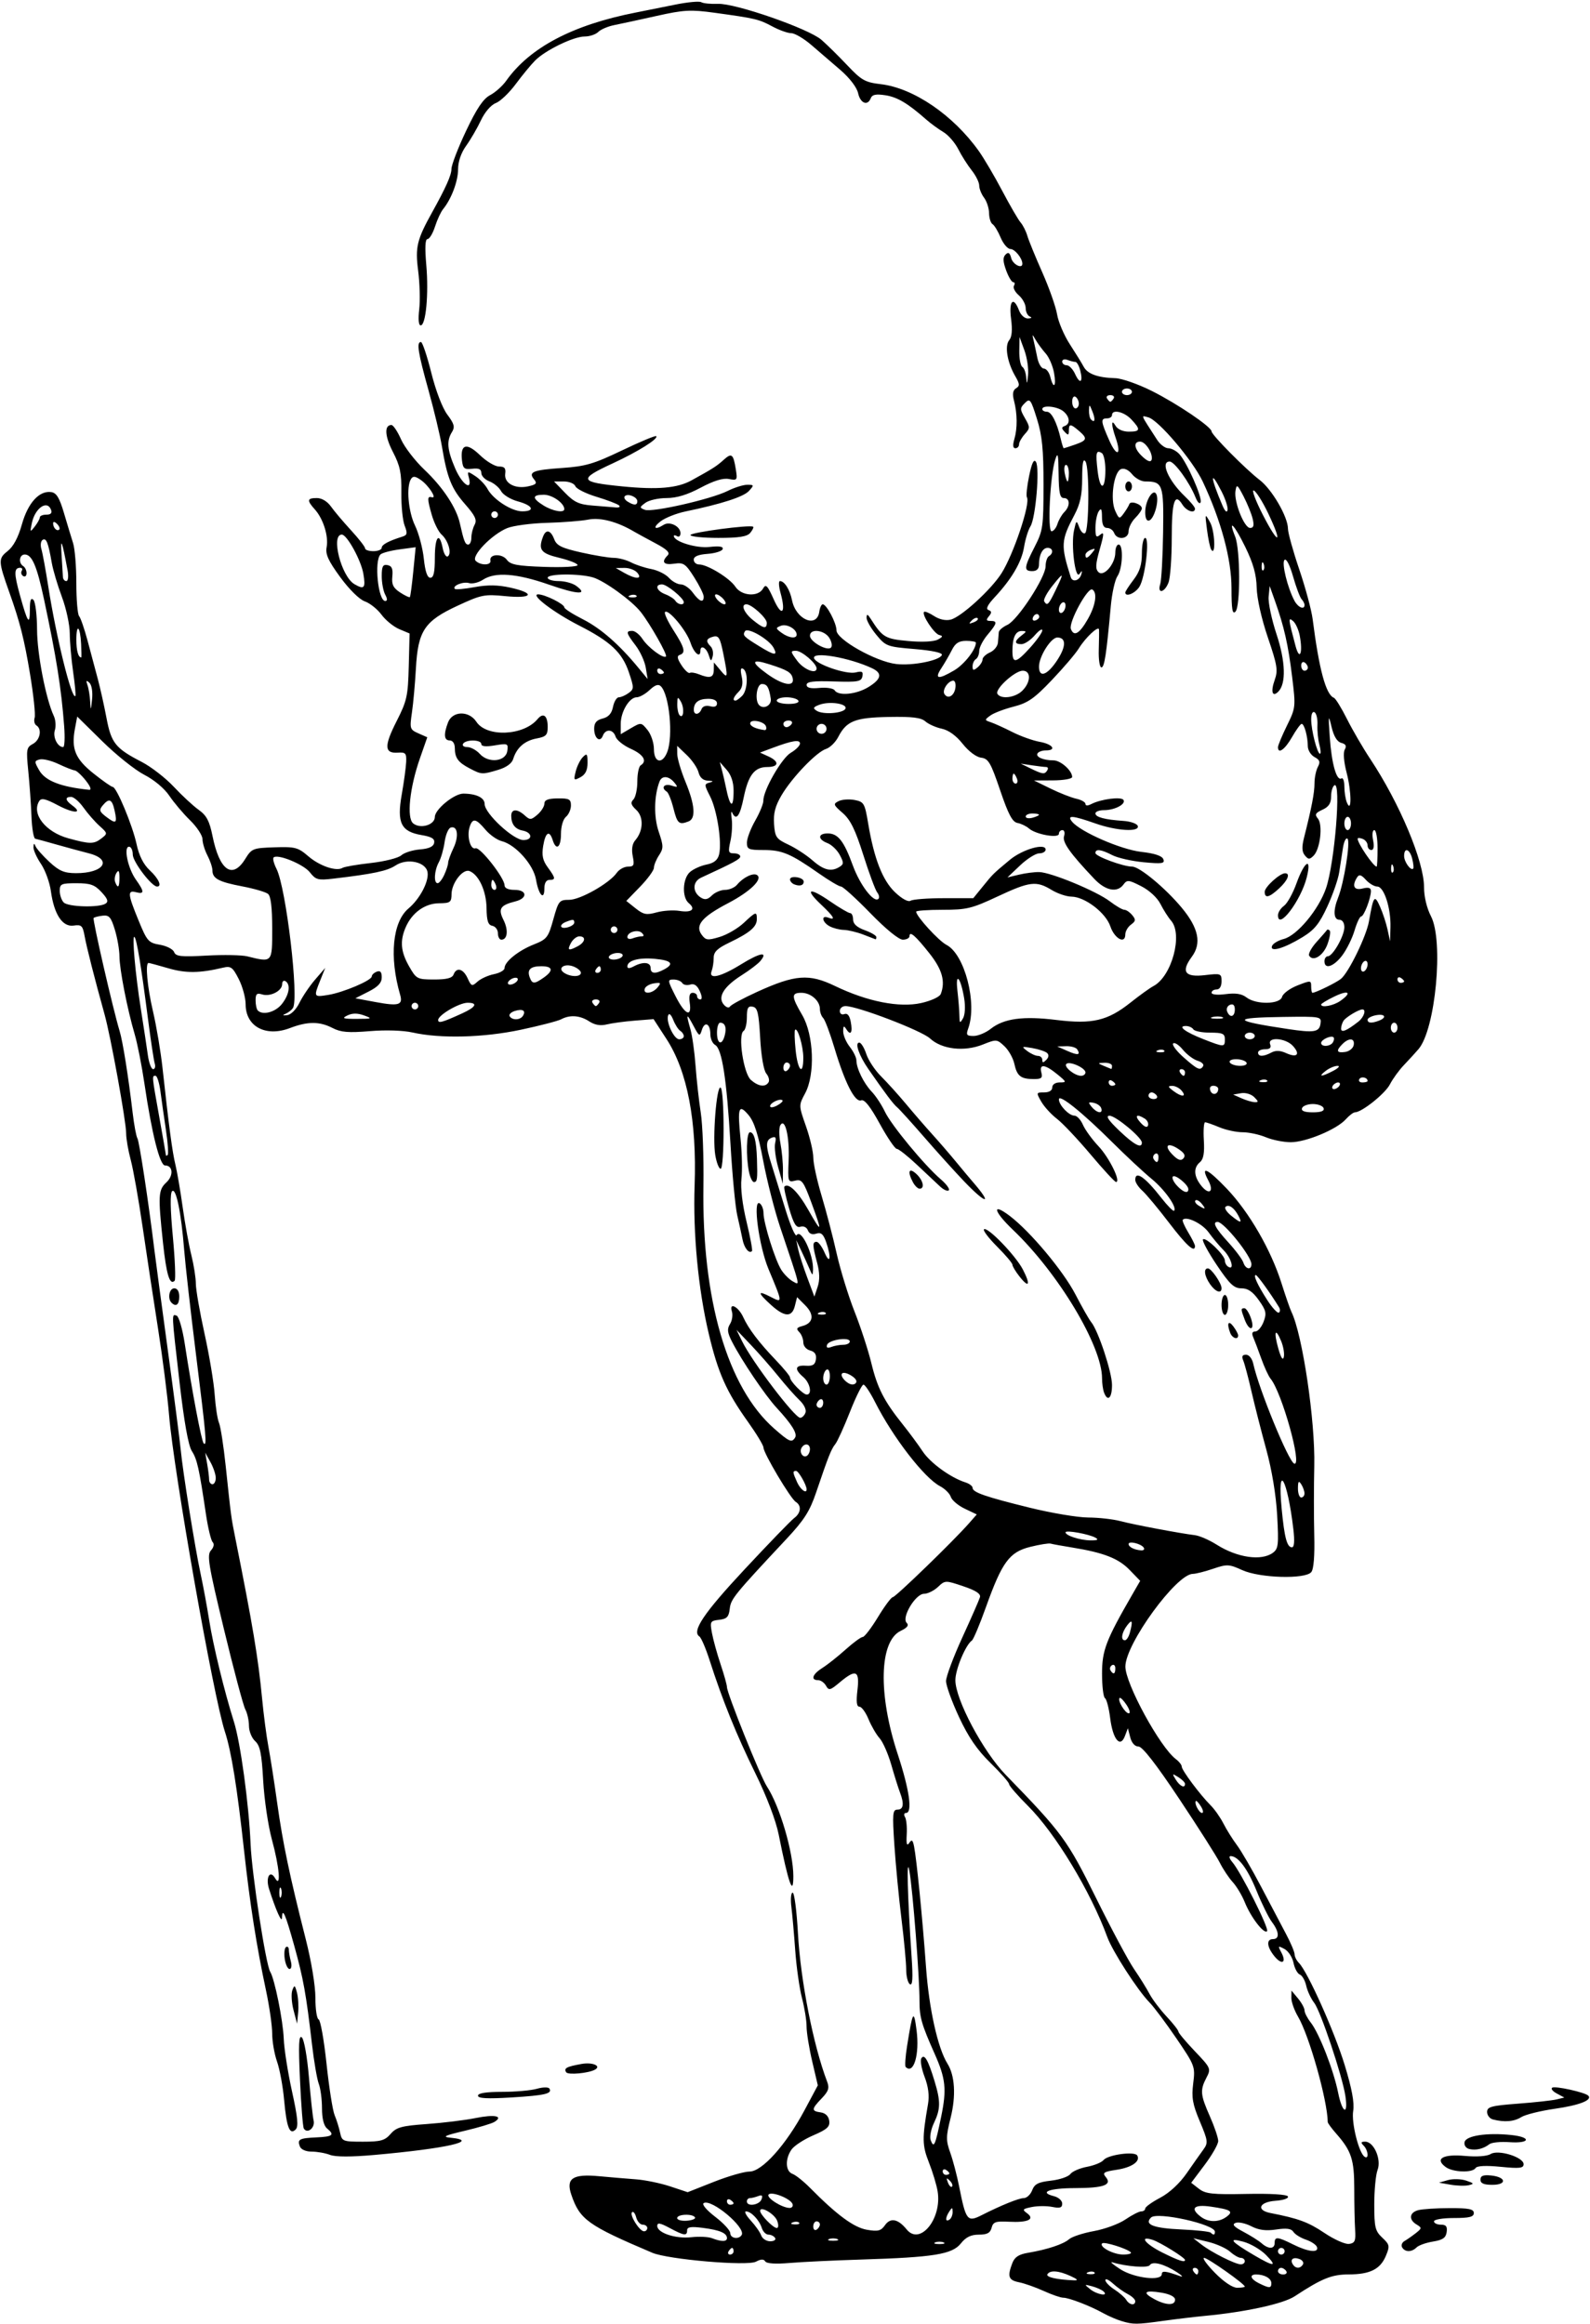 <?xml version="1.0" encoding="UTF-8" standalone="no"?>
<!-- Created with Inkscape (http://www.inkscape.org/) -->

<svg
   xmlns:dc="http://purl.org/dc/elements/1.1/"
   xmlns:cc="http://creativecommons.org/ns#"
   xmlns:rdf="http://www.w3.org/1999/02/22-rdf-syntax-ns#"
   xmlns:svg="http://www.w3.org/2000/svg"
   xmlns="http://www.w3.org/2000/svg"
   xmlns:sodipodi="http://sodipodi.sourceforge.net/DTD/sodipodi-0.dtd"
   xmlns:inkscape="http://www.inkscape.org/namespaces/inkscape"
   id="svg42266"
   version="1.1"
   inkscape:version="0.91 r13725"
   width="449.062"
   height="656.25"
   viewBox="0 0 449.062 656.25"
   sodipodi:docname="ComicCharacter49.svg">
  <defs
     id="defs42270" />
  <sodipodi:namedview
     pagecolor="#ffffff"
     bordercolor="#666666"
     borderopacity="1"
     objecttolerance="10"
     gridtolerance="10"
     guidetolerance="10"
     inkscape:pageopacity="0"
     inkscape:pageshadow="2"
     inkscape:window-width="1600"
     inkscape:window-height="837"
     id="namedview42268"
     showgrid="false"
     inkscape:zoom="1.0209524"
     inkscape:cx="224.53125"
     inkscape:cy="328.125"
     inkscape:window-x="-8"
     inkscape:window-y="-8"
     inkscape:window-maximized="1"
     inkscape:current-layer="svg42266" />
  <path
     style="fill:#000000"
     d="m 316.727,655.336 c -1.37,-0.414 -3.691,-1.419 -5.156,-2.234 -3.683,-2.047 -9.652,-4.352 -11.268,-4.352 -0.739,0 -3.218,-0.854 -5.511,-1.898 -2.292,-1.044 -5.433,-2.152 -6.98,-2.461 -2.991,-0.598 -3.35,-1.604 -1.917,-5.373 0.665,-1.749 1.809,-2.508 4.453,-2.952 5.43,-0.913 9.961,-2.413 11.604,-3.843 0.816,-0.71 3.98,-1.742 7.031,-2.293 3.052,-0.551 7.047,-2.027 8.88,-3.279 1.832,-1.252 3.836,-2.276 4.453,-2.276 0.617,0 1.121,-0.363 1.121,-0.807 0,-0.444 1.907,-1.815 4.237,-3.047 2.615,-1.382 5.481,-4.034 7.487,-6.927 1.788,-2.578 3.912,-5.594 4.721,-6.702 1.361,-1.865 1.286,-2.454 -1.011,-7.91 -2.054,-4.881 -2.377,-6.73 -1.875,-10.745 0.593,-4.744 0.489,-5.021 -4.75,-12.715 -2.946,-4.326 -6.361,-8.889 -7.59,-10.141 -3.348,-3.41 -10.428,-14.379 -11.932,-18.486 -4.711,-12.863 -14.672,-29.317 -22.414,-37.027 -2.921,-2.909 -5.311,-5.665 -5.311,-6.126 0,-0.46 -2.358,-3.143 -5.241,-5.961 -3.792,-3.708 -6.254,-7.299 -8.906,-12.99 -2.016,-4.326 -3.665,-8.892 -3.665,-10.146 0,-1.254 2.065,-6.785 4.589,-12.291 2.524,-5.506 4.769,-10.628 4.989,-11.384 0.28,-0.962 -1.13,-1.89 -4.708,-3.098 -5.054,-1.706 -5.13,-1.704 -7.159,0.202 -1.128,1.06 -2.895,1.926 -3.927,1.926 -2.401,0 -6.413,6.683 -4.913,8.184 0.709,0.709 0.223,1.373 -1.67,2.278 -6.071,2.905 -6.436,17.866 -0.85,34.813 3.317,10.061 4.239,16.601 2.343,16.601 -0.546,0 -0.674,0.516 -0.285,1.146 0.389,0.63 0.609,2.845 0.487,4.922 -0.158,2.696 0.039,3.388 0.689,2.419 0.73,-1.089 1.003,-0.903 1.38,0.938 0.712,3.475 2.398,20.498 3.386,34.177 0.845,11.708 3.32,22.826 6.05,27.18 2.113,3.37 2.445,9.094 0.888,15.312 -1.326,5.297 -1.336,6.358 -0.093,9.844 0.766,2.149 1.895,6.438 2.508,9.532 1.912,9.642 2.311,10.147 6.385,8.08 5.399,-2.739 10.479,-4.799 11.832,-4.799 0.859,0 1.94,-0.996 2.403,-2.214 0.676,-1.778 1.72,-2.313 5.31,-2.717 2.458,-0.277 4.916,-1.113 5.463,-1.859 0.547,-0.745 2.661,-1.667 4.698,-2.048 2.037,-0.381 4.146,-1.241 4.688,-1.912 1.209,-1.497 8.744,-2.535 9.502,-1.308 1.015,1.643 -1.513,3.411 -5.795,4.053 -3.646,0.547 -4.082,0.837 -3.077,2.048 1.857,2.237 -0.586,3.113 -8.731,3.129 -7.24,0.014 -10.27,1.181 -5.908,2.276 1.286,0.323 2.337,1.264 2.337,2.092 0,1.173 -0.622,1.381 -2.812,0.943 -1.547,-0.309 -4.141,-0.297 -5.764,0.028 -2.632,0.526 -2.778,0.717 -1.35,1.762 2.325,1.7 0.227,2.68 -5.132,2.395 -3.74,-0.199 -4.451,0.05 -4.884,1.706 -0.383,1.466 -1.262,1.938 -3.606,1.938 -2.234,0 -3.656,0.698 -5.091,2.498 -2.442,3.062 -7.603,3.895 -28.079,4.531 -7.734,0.24 -16.872,0.677 -20.305,0.971 -3.935,0.337 -6.469,0.169 -6.854,-0.454 -0.424,-0.685 -1.226,-0.659 -2.617,0.085 -2.435,1.303 -24.822,-0.621 -29.287,-2.517 -18.188,-7.725 -20.458,-9.35 -22.849,-16.355 -1.589,-4.656 0.352,-5.956 7.849,-5.257 3.094,0.288 7.756,0.682 10.36,0.874 2.604,0.192 6.964,1.09 9.688,1.995 l 4.953,1.645 7.374,-2.914 c 4.056,-1.603 8.597,-2.914 10.092,-2.914 3.545,0 10.287,-7.511 15.522,-17.293 l 3.769,-7.043 -1.594,-6.816 c -0.877,-3.749 -1.589,-8.167 -1.582,-9.817 0.007,-1.651 -0.576,-5.259 -1.295,-8.018 -0.719,-2.759 -1.576,-8.791 -1.905,-13.405 -0.329,-4.614 -0.822,-10.182 -1.095,-12.373 -0.273,-2.191 -0.108,-3.984 0.366,-3.984 0.474,0 1.146,5.168 1.493,11.484 0.733,13.348 4.334,31.647 8.236,41.857 0.697,1.824 0.409,2.717 -1.528,4.739 -2.927,3.055 -2.964,3.582 -0.277,3.964 1.337,0.19 2.217,1.053 2.402,2.358 0.24,1.685 -0.576,2.432 -4.493,4.117 -2.632,1.132 -5.401,2.937 -6.152,4.01 -1.865,2.662 -1.726,6.15 0.274,6.876 0.902,0.328 3.136,2.107 4.964,3.955 7.588,7.67 12.393,11.205 16.081,11.828 3.119,0.527 3.943,0.315 5.076,-1.302 1.542,-2.201 3.707,-1.775 6.125,1.207 3.76,4.635 9.984,-2.99 8.748,-10.717 -0.289,-1.805 -1.395,-5.483 -2.458,-8.173 -1.924,-4.87 -1.955,-6.791 -0.268,-16.486 0.418,-2.402 0.104,-4.919 -0.963,-7.712 -0.871,-2.281 -1.283,-4.633 -0.916,-5.227 0.851,-1.378 1.91,0.449 3.722,6.42 1.746,5.755 1.716,7.896 -0.166,11.843 -0.847,1.775 -1.259,3.959 -0.915,4.853 0.913,2.38 1.253,1.619 2.955,-6.622 1.602,-7.753 1.289,-10.755 -1.852,-17.801 -3.676,-8.247 -4.273,-10.319 -4.261,-14.797 0.017,-6.755 -1.872,-31.064 -2.858,-36.765 -0.853,-4.933 -0.545,7.054 0.624,24.263 0.408,6.015 0.275,8.146 -0.481,7.679 -0.576,-0.356 -1.047,-2.22 -1.047,-4.143 0,-1.923 -0.599,-8.331 -1.33,-14.242 -0.732,-5.91 -1.633,-15.281 -2.003,-20.824 -0.599,-8.981 -0.505,-10.078 0.862,-10.078 1.711,0 1.949,-1.648 0.704,-4.878 -0.457,-1.184 -1.555,-4.685 -2.442,-7.778 -0.886,-3.094 -2.371,-6.469 -3.299,-7.5 -0.928,-1.031 -2.339,-3.457 -3.136,-5.391 -0.797,-1.934 -1.95,-3.516 -2.564,-3.516 -0.788,0 -0.953,-1.377 -0.561,-4.688 0.658,-5.558 -0.43,-6.03 -5.012,-2.174 -2.686,2.26 -3.075,2.355 -3.869,0.938 -0.485,-0.867 -1.494,-1.576 -2.241,-1.576 -2.175,0 -1.576,-1.696 1.218,-3.449 1.418,-0.89 4.362,-3.22 6.542,-5.178 2.18,-1.958 4.364,-3.56 4.854,-3.56 0.49,0 2.428,-2.531 4.308,-5.625 1.879,-3.094 3.766,-5.625 4.193,-5.625 0.764,0 17.142,-15.869 21.484,-20.816 l 2.225,-2.535 -3.394,-1.619 c -1.867,-0.89 -3.64,-2.391 -3.939,-3.335 -0.3,-0.944 -1.675,-2.307 -3.056,-3.028 -4.448,-2.324 -13.313,-13.803 -18.337,-23.745 -1.368,-2.707 -2.843,-4.922 -3.277,-4.922 -0.434,0 -2.159,3.48 -3.833,7.734 -1.674,4.254 -3.526,8.326 -4.116,9.049 -1.151,1.411 -1.964,3.461 -5.421,13.666 -1.797,5.305 -3.382,7.788 -8.377,13.125 -14.79,15.802 -15.704,16.927 -16.02,19.708 -0.261,2.3 -0.804,2.867 -2.988,3.117 -2.532,0.29 -2.636,0.483 -2.031,3.75 0.351,1.895 1.446,5.857 2.435,8.806 0.988,2.949 1.797,5.843 1.797,6.432 0,1.771 9.428,25.22 11.278,28.051 3.641,5.57 7.472,18.578 7.472,25.369 0,5.946 -1.387,1.999 -4.139,-11.775 -0.798,-3.992 -3.387,-10.785 -6.612,-17.344 -5.333,-10.846 -9.281,-20.602 -12.901,-31.875 -1.076,-3.352 -2.369,-6.365 -2.873,-6.696 -2.234,-1.469 1.201,-6.578 12.735,-18.941 6.808,-7.298 13.118,-13.82 14.022,-14.494 1.935,-1.442 2.135,-3.532 0.439,-4.588 -1.473,-0.917 -9.109,-13.764 -9.109,-15.326 0,-0.618 -1.972,-3.886 -4.381,-7.263 -6.122,-8.579 -8.468,-13.86 -11.092,-24.963 -2.95,-12.486 -4.452,-28.282 -3.972,-41.791 0.646,-18.181 -2.058,-32.274 -7.921,-41.299 l -3.669,-5.646 -5.342,0.425 c -2.938,0.234 -6.505,0.718 -7.927,1.076 -1.727,0.435 -3.349,0.15 -4.889,-0.859 -2.61,-1.71 -5.458,-1.93 -7.922,-0.611 -0.923,0.494 -6.063,1.829 -11.423,2.966 -10.535,2.236 -22.704,2.544 -30.565,0.775 -2.654,-0.597 -7.596,-0.754 -12.081,-0.382 -6.047,0.501 -8.181,0.322 -10.5,-0.877 -3.69,-1.908 -7.051,-1.905 -12.072,0.013 -6.815,2.602 -12.494,-0.448 -12.494,-6.712 0,-1.825 -0.874,-5.033 -1.943,-7.128 -1.722,-3.375 -2.229,-3.741 -4.453,-3.214 -6.593,1.562 -10.481,1.605 -15.408,0.173 -2.862,-0.832 -5.385,-1.513 -5.606,-1.513 -0.989,0 -0.375,6.734 1.249,13.698 0.976,4.182 2.183,11.354 2.684,15.938 1.79,16.395 2.776,23.792 3.636,27.286 0.48,1.951 1.403,7.344 2.051,11.985 0.648,4.641 1.752,10.741 2.453,13.556 0.701,2.815 1.275,6.463 1.275,8.106 0,1.643 1.104,7.988 2.453,14.1 1.349,6.112 2.64,13.855 2.868,17.206 0.228,3.352 0.776,6.938 1.218,7.969 0.442,1.031 1.294,6.516 1.894,12.188 1.524,14.406 1.528,14.438 2.677,20.171 4.941,24.666 6.51,34.054 7.598,45.454 0.443,4.641 1.245,10.758 1.783,13.594 0.538,2.836 1.656,10.008 2.484,15.938 1.583,11.338 3.531,20.62 8.063,38.438 1.592,6.258 2.736,13.207 2.728,16.562 -0.008,3.18 0.403,5.922 0.914,6.094 0.511,0.172 1.513,5.797 2.226,12.5 0.713,6.703 1.743,13.242 2.287,14.531 0.545,1.289 1.238,3.504 1.542,4.922 0.531,2.481 0.773,2.578 6.458,2.578 5.024,0 6.192,-0.328 7.814,-2.194 1.637,-1.883 3.089,-2.278 10.247,-2.791 4.587,-0.329 10.776,-1.089 13.753,-1.69 5.39,-1.088 7.967,-0.567 5.341,1.08 -0.758,0.476 -4.543,1.609 -8.41,2.518 -5.732,1.348 -6.468,1.709 -3.984,1.956 8.575,0.853 -1.184,3.055 -21.564,4.866 -6.509,0.579 -10.931,0.572 -12.483,-0.018 C 91.897,607.911 89.564,607.5 88.035,607.5 c -1.642,0 -3.008,-0.593 -3.336,-1.447 -0.78,-2.034 -0.207,-2.348 4.705,-2.573 4.624,-0.212 5.174,-0.688 2.94,-2.543 -0.894,-0.742 -1.406,-2.812 -1.406,-5.679 0,-2.481 -0.405,-5.577 -0.9,-6.878 -0.495,-1.302 -1.355,-6.286 -1.912,-11.077 -1.662,-14.296 -2.432,-18.589 -4.991,-27.815 -2.51,-9.051 -3.416,-11.13 -3.488,-8.004 -0.038,1.649 -1.74,-2.143 -3.66,-8.156 -1.026,-3.211 0.253,-5.521 1.688,-3.051 1.76,3.029 1.268,-3.004 -0.888,-10.903 -1.056,-3.867 -2.16,-11.344 -2.455,-16.616 -0.43,-7.7 -0.878,-9.895 -2.277,-11.161 -0.958,-0.867 -1.742,-2.804 -1.742,-4.305 0,-1.501 -0.465,-3.597 -1.032,-4.658 -0.568,-1.061 -3.285,-11.258 -6.039,-22.66 -4.371,-18.102 -4.837,-20.918 -3.668,-22.21 0.81,-0.895 1.001,-1.826 0.484,-2.357 -0.47,-0.483 -1.324,-4.042 -1.898,-7.909 -1.928,-12.991 -2.48,-15.458 -3.987,-17.812 -0.979,-1.528 -2.183,-8.264 -3.462,-19.362 -2.304,-19.997 -2.275,-19.337 -0.827,-18.854 0.624,0.208 1.649,3.724 2.278,7.813 2.125,13.811 4.745,27.623 5.356,28.234 0.981,0.981 0.74,-1.826 -2.156,-25.018 -1.513,-12.117 -3.017,-25.406 -3.343,-29.531 -0.837,-10.594 -2.305,-17.746 -3.414,-16.636 -0.586,0.586 -0.511,5.127 0.209,12.791 0.614,6.536 0.844,12.156 0.511,12.489 -1.389,1.389 -2.328,-1.683 -3.298,-10.79 -1.419,-13.323 -1.333,-14.84 0.968,-16.984 2.086,-1.943 1.855,-4.777 -0.388,-4.777 -1.468,0 -3.714,-8.904 -5.793,-22.969 -0.762,-5.156 -2.009,-11.484 -2.771,-14.062 C 35.958,284.976 33.753,273.699 33.737,270 c -0.008,-1.805 -0.593,-5.18 -1.3,-7.5 -1.083,-3.554 -1.625,-4.179 -3.443,-3.964 -1.187,0.14 -2.336,0.432 -2.553,0.649 -0.369,0.369 5.462,25.719 7.34,31.909 0.902,2.973 2.458,12.735 3.682,23.098 0.404,3.423 1.01,6.668 1.346,7.211 0.537,0.868 3.163,18.136 4.801,31.565 0.314,2.578 2.011,15.234 3.77,28.125 1.759,12.891 3.399,25.547 3.645,28.125 0.609,6.39 4.023,27.691 5.635,35.156 0.724,3.352 1.815,9.258 2.425,13.125 1.127,7.143 4.284,20.091 6.973,28.594 1.861,5.885 4.238,23.317 4.714,34.562 0.358,8.46 4.293,34.045 5.548,36.076 1.247,2.018 3.624,13.781 3.817,18.892 0.107,2.836 1.155,9.514 2.329,14.841 1.62,7.352 1.872,9.947 1.046,10.773 -1.693,1.693 -2.562,-0.525 -3.272,-8.356 -0.345,-3.81 -1.243,-8.672 -1.996,-10.805 -0.752,-2.133 -1.368,-5.691 -1.368,-7.907 0,-2.217 -0.798,-7.753 -1.774,-12.304 -2.613,-12.189 -4.536,-24.441 -6.153,-39.211 -1.973,-18.016 -3.614,-28.21 -5.435,-33.75 -3.238,-9.854 -14.469,-73.509 -15.76,-89.327 -0.433,-5.302 -1.831,-16.27 -3.107,-24.375 -1.276,-8.105 -3.243,-21.064 -4.371,-28.798 -1.128,-7.734 -2.636,-16.237 -3.351,-18.894 -0.715,-2.657 -1.298,-6.032 -1.295,-7.5 0.006,-3.331 -4.342,-27.293 -6.098,-33.606 -2.801,-10.068 -5.052,-18.898 -5.631,-22.093 -0.54,-2.977 -0.881,-3.303 -3.113,-2.979 -3.135,0.456 -5.516,-3.152 -6.416,-9.722 -0.338,-2.464 -1.6,-5.932 -2.805,-7.708 -1.205,-1.776 -2.158,-3.908 -2.117,-4.739 0.054,-1.093 0.212,-1.163 0.575,-0.253 0.276,0.691 2.035,2.684 3.91,4.428 2.765,2.571 4.174,3.176 7.455,3.196 7.956,0.05 10.529,-3.861 3.688,-5.607 -2.191,-0.559 -6.305,-1.676 -9.141,-2.481 -2.836,-0.805 -5.529,-1.543 -5.984,-1.639 -0.455,-0.096 -0.934,-2.95 -1.065,-6.343 -0.13,-3.393 -0.536,-9.139 -0.9,-12.77 -0.612,-6.096 -0.513,-6.681 1.299,-7.651 2.063,-1.104 2.647,-4.2 0.987,-5.226 -0.537,-0.332 -0.757,-1.306 -0.489,-2.165 0.268,-0.859 -0.317,-6.413 -1.3,-12.343 -1.62,-9.777 -2.864,-14.695 -5.814,-22.969 -3.172,-8.898 -3.205,-9.623 -0.548,-11.713 1.656,-1.303 3.015,-3.837 4.066,-7.581 1.702,-6.064 4.909,-9.59 8.286,-9.107 1.472,0.211 2.324,1.61 3.59,5.901 0.913,3.094 2.073,6.921 2.578,8.504 0.505,1.583 0.918,6.667 0.918,11.297 0,4.63 0.351,8.819 0.779,9.308 0.428,0.49 1.511,3.633 2.405,6.984 0.894,3.352 2.191,8.203 2.882,10.781 0.691,2.578 1.795,7.534 2.454,11.013 1.342,7.085 2.524,8.56 9.924,12.384 2.668,1.378 6.751,4.538 9.074,7.022 2.323,2.483 5.491,5.418 7.04,6.521 2.222,1.582 3.045,3.139 3.902,7.377 1.976,9.773 5.624,12.34 9.235,6.498 1.831,-2.963 2.176,-3.101 8.28,-3.298 5.834,-0.189 6.636,0.024 9.551,2.533 3.197,2.751 7.919,4.348 9.665,3.269 0.515,-0.318 4.114,-0.935 7.998,-1.371 3.884,-0.436 7.744,-1.408 8.577,-2.16 0.833,-0.753 3.199,-1.505 5.257,-1.672 2.577,-0.209 3.834,-0.786 4.036,-1.853 0.22,-1.16 -0.672,-1.713 -3.544,-2.198 -5.822,-0.984 -7.026,-3.439 -5.612,-11.444 0.619,-3.504 1.182,-7.636 1.252,-9.183 0.112,-2.492 -0.159,-2.794 -2.378,-2.646 -3.799,0.252 -3.88,-1.89 -0.335,-8.857 2.929,-5.756 3.231,-7.12 3.445,-15.55 l 0.234,-9.241 -2.909,-1.223 c -1.6,-0.673 -3.859,-2.508 -5.02,-4.078 -1.161,-1.57 -3.282,-3.263 -4.715,-3.762 -1.523,-0.531 -4.404,-3.369 -6.941,-6.838 -3.381,-4.624 -4.228,-6.487 -3.845,-8.462 0.596,-3.068 -0.949,-8.021 -3.323,-10.653 -2.314,-2.567 -2.202,-3.221 0.555,-3.221 1.395,0 2.962,0.936 3.984,2.38 0.926,1.309 3.477,4.329 5.669,6.712 2.191,2.382 3.984,4.686 3.984,5.12 0,0.434 1.055,0.788 2.344,0.788 1.289,0 2.344,-0.431 2.344,-0.958 0,-0.89 1.894,-1.91 5.849,-3.151 1.375,-0.431 1.472,-0.921 0.62,-3.123 -0.556,-1.436 -0.972,-5.63 -0.925,-9.319 0.07,-5.515 -0.352,-7.55 -2.374,-11.448 C 108.661,123.154 108.483,120 110.552,120 c 0.508,0 1.724,1.81 2.702,4.023 0.979,2.212 3.954,6.081 6.611,8.597 5.194,4.918 9.015,10.684 10.005,15.1 1.152,5.136 1.505,6.031 2.381,6.031 0.481,0 0.874,-0.871 0.874,-1.937 0,-1.065 0.411,-2.705 0.914,-3.645 0.728,-1.361 0.185,-2.539 -2.674,-5.798 -3.849,-4.387 -5.075,-7.434 -6.547,-16.277 -0.515,-3.094 -2.228,-10.266 -3.807,-15.938 -2.967,-10.658 -3.427,-13.594 -2.129,-13.594 0.416,0 1.731,3.902 2.922,8.672 1.275,5.106 3.144,9.978 4.545,11.847 1.953,2.606 2.185,3.486 1.297,4.909 -1.566,2.508 -1.344,5.024 0.907,10.258 1.979,4.6 4.912,6.597 3.877,2.639 -0.501,-1.914 -0.434,-1.931 1.808,-0.463 1.28,0.839 2.836,2.475 3.457,3.635 1.582,2.956 6.787,6.315 9.786,6.315 3.761,0 3.042,-1.662 -1.214,-2.808 -2.054,-0.553 -4.189,-1.855 -4.745,-2.894 -0.556,-1.038 -2.039,-2.279 -3.297,-2.757 -1.258,-0.478 -2.287,-1.543 -2.287,-2.366 0,-1.081 -0.716,-1.413 -2.578,-1.195 -2.229,0.261 -2.62,-0.063 -2.886,-2.391 -0.522,-4.569 1.304,-5.103 5.052,-1.478 1.838,1.778 4.265,3.233 5.392,3.233 1.57,0 1.984,0.48 1.767,2.05 -0.367,2.656 2.757,4.37 6.477,3.553 2.303,-0.506 2.603,-0.855 1.686,-1.96 -1.738,-2.095 -0.342,-2.665 7.901,-3.229 6.611,-0.452 8.92,-1.129 16.918,-4.957 5.094,-2.439 9.442,-4.253 9.663,-4.032 0.722,0.722 -5.161,4.4 -12.351,7.722 -9.742,4.501 -9.414,5.259 2.801,6.469 9.931,0.983 15.526,0.497 19.506,-1.694 6.065,-3.34 7.108,-4.005 9.087,-5.796 2.267,-2.052 2.731,-1.702 3.427,2.586 0.51,3.145 0.426,3.267 -1.945,2.814 -1.666,-0.318 -4.278,0.486 -7.97,2.454 -3.767,2.008 -6.794,2.927 -9.635,2.927 -2.278,0 -4.962,0.603 -5.963,1.339 -1.702,1.252 -1.713,1.381 -0.17,1.979 2.068,0.802 18.73,-2.992 23.391,-5.326 1.913,-0.958 4.404,-1.742 5.536,-1.742 1.946,0 1.972,0.094 0.48,1.743 -1.503,1.661 -7.709,3.667 -17.932,5.795 -2.578,0.537 -5.742,1.793 -7.031,2.792 -2.35,1.821 -1.657,2.581 0.887,0.972 1.715,-1.085 4.738,0.434 4.738,2.381 0,0.786 -0.422,1.168 -0.938,0.849 -0.516,-0.319 -0.938,-0.354 -0.938,-0.079 0,1.572 6.315,3.527 10.04,3.107 2.81,-0.317 3.995,-0.128 3.756,0.599 -0.192,0.584 -2.109,1.191 -4.26,1.35 -2.649,0.195 -3.912,0.725 -3.912,1.641 0,0.744 0.681,1.352 1.513,1.352 2.351,0 8.659,3.865 10.236,6.271 1.74,2.656 6.457,2.973 7.826,0.527 0.774,-1.383 1.245,-0.906 3.009,3.047 2.288,5.127 3.523,3.958 1.926,-1.824 -0.506,-1.834 -0.584,-3.334 -0.173,-3.334 1.297,0 2.819,2.417 3.423,5.432 1.095,5.475 7.022,7.962 7.698,3.23 0.165,-1.155 0.601,-2.1 0.97,-2.1 1.095,0 3.887,5.29 3.887,7.364 0,2.568 11.112,8.822 16.875,9.497 4.63,0.542 12.369,-0.999 12.892,-2.568 0.205,-0.614 -2.735,-1.247 -7.712,-1.662 -7.77,-0.647 -8.137,-0.784 -10.83,-4.052 -1.533,-1.86 -2.763,-4.024 -2.733,-4.809 0.043,-1.113 0.301,-1.041 1.172,0.325 3.344,5.246 4.075,5.678 10.619,6.272 3.856,0.35 7.187,0.191 8.31,-0.397 1.444,-0.756 1.552,-1.051 0.469,-1.282 -1.445,-0.308 -5.076,-5.799 -4.329,-6.546 0.229,-0.229 1.505,0.296 2.835,1.168 1.496,0.98 3.287,1.366 4.696,1.013 2.966,-0.745 11.436,-8.477 14.365,-13.115 3.402,-5.387 8.195,-19.723 7.156,-21.404 -0.261,-0.423 0.018,-3.144 0.621,-6.047 0.767,-3.692 1.345,-4.886 1.926,-3.971 1.118,1.763 -0.076,15.834 -1.543,18.183 -0.644,1.031 -1.459,3.662 -1.81,5.847 -0.68,4.228 -3.493,9.035 -8.306,14.195 -2.015,2.16 -2.569,3.307 -1.743,3.607 0.93,0.338 0.958,0.745 0.12,1.755 -0.86,1.037 -0.769,1.315 0.43,1.315 2.061,0 1.923,0.658 -0.823,3.921 -1.289,1.532 -2.344,3.572 -2.344,4.533 0,0.961 -0.422,2.008 -0.938,2.327 -0.516,0.319 -0.938,1.239 -0.938,2.045 0,1.197 0.258,1.251 1.406,0.299 0.773,-0.642 1.406,-1.648 1.406,-2.236 0,-0.588 0.949,-1.486 2.109,-1.995 1.16,-0.509 2.17,-1.769 2.244,-2.8 0.074,-1.031 0.18,-2.335 0.234,-2.896 0.055,-0.562 1.15,-1.5 2.434,-2.085 2.886,-1.315 10.791,-13.428 10.791,-16.535 0,-1.253 0.422,-2.54 0.938,-2.858 1.377,-0.851 1.142,-2.344 -0.368,-2.344 -1.433,0 -2.444,1.97 -2.444,4.764 0,1.173 -0.652,1.798 -1.875,1.798 -2.461,0 -2.369,-0.975 0.639,-6.828 2.36,-4.591 2.514,-5.666 2.519,-17.547 0.005,-10.028 -0.382,-13.897 -1.862,-18.631 -1.731,-5.536 -1.981,-5.862 -3.405,-4.438 -1.424,1.424 -1.422,1.737 0.028,4.262 1.466,2.555 1.463,2.838 -0.052,4.512 -0.889,0.982 -1.617,2.28 -1.617,2.884 0,0.604 -0.468,1.098 -1.039,1.098 -0.691,0 -0.787,-0.864 -0.287,-2.578 0.895,-3.066 0.854,-7.194 -0.107,-10.881 -0.489,-1.875 -0.311,-2.917 0.593,-3.476 1.081,-0.668 1.044,-1.224 -0.232,-3.416 -2.266,-3.893 -3.045,-8.545 -1.703,-10.162 0.764,-0.92 0.935,-2.92 0.519,-6.055 -0.673,-5.075 0.682,-6.479 2.256,-2.338 0.511,1.343 1.602,2.312 2.555,2.27 0.982,-0.044 1.183,-0.268 0.492,-0.547 -0.645,-0.26 -1.172,-1.337 -1.172,-2.394 0,-1.057 -0.882,-2.687 -1.961,-3.622 -1.079,-0.935 -1.687,-2.145 -1.351,-2.688 0.336,-0.543 0.248,-0.987 -0.194,-0.987 -0.442,0 -1.354,-1.518 -2.025,-3.374 -0.909,-2.514 -0.949,-3.645 -0.158,-4.437 0.792,-0.792 1.202,-0.529 1.61,1.031 0.466,1.783 3.141,3.114 3.141,1.563 0,-1.53 -2.125,-4.157 -3.362,-4.157 -0.782,0 -2.026,-1.448 -2.765,-3.217 -0.739,-1.769 -1.772,-3.482 -2.296,-3.805 -0.523,-0.324 -0.965,-1.723 -0.982,-3.111 -0.016,-1.388 -0.649,-3.342 -1.406,-4.343 -0.757,-1.001 -1.376,-2.551 -1.376,-3.444 0,-0.893 -0.949,-2.816 -2.109,-4.274 -1.16,-1.458 -2.873,-4.156 -3.807,-5.997 -0.934,-1.841 -2.832,-4.019 -4.219,-4.839 -1.387,-0.821 -3.576,-2.421 -4.865,-3.556 -5.193,-4.573 -8.136,-6.316 -11.533,-6.833 -2.618,-0.398 -3.703,-0.182 -4.085,0.813 -0.883,2.302 -2.952,1.498 -3.587,-1.394 -0.36,-1.639 -2.377,-4.28 -4.996,-6.542 -2.416,-2.086 -6.126,-5.279 -8.245,-7.095 -2.119,-1.816 -4.656,-3.302 -5.639,-3.302 -0.983,0 -3.38,-0.854 -5.327,-1.898 -3.839,-2.058 -4.796,-2.284 -16.302,-3.864 -6.806,-0.934 -8.68,-0.833 -16.406,0.891 -4.798,1.07 -10.175,2.234 -11.951,2.585 -1.775,0.352 -3.81,1.221 -4.52,1.931 -0.711,0.711 -2.445,1.292 -3.853,1.292 -3.116,0 -11.048,3.844 -13.969,6.77 -1.173,1.175 -3.638,4.166 -5.476,6.645 -1.839,2.48 -4.382,4.904 -5.652,5.387 -1.35,0.513 -3.09,2.535 -4.189,4.866 -1.034,2.193 -2.909,5.422 -4.168,7.174 -1.439,2.003 -2.288,4.472 -2.288,6.653 0,3.365 -1.891,8.387 -4.237,11.255 -0.633,0.773 -1.658,2.988 -2.279,4.922 -0.621,1.934 -1.572,3.516 -2.115,3.516 -0.66,0 -0.774,2.429 -0.344,7.354 0.71,8.136 -0.119,17.021 -1.588,17.021 -0.58,0 -0.741,-1.741 -0.415,-4.495 0.293,-2.472 0.155,-7.429 -0.306,-11.016 C 117.244,69.79 117.755,67.659 122.014,60 125.929,52.958 127.5,49.442 127.5,47.718 c 0,-1.118 1.856,-5.951 4.125,-10.74 3.003,-6.339 4.852,-9.09 6.797,-10.115 1.47,-0.774 3.516,-2.6 4.547,-4.057 6.638,-9.381 18.771,-15.772 36.562,-19.26 2.578,-0.505 7.579,-1.508 11.112,-2.228 3.533,-0.72 6.87,-1.034 7.415,-0.697 0.545,0.337 2.676,0.546 4.736,0.466 4.881,-0.191 25.511,6.975 29.177,10.135 1.514,1.305 4.792,4.531 7.286,7.168 4.058,4.292 5.056,4.857 9.52,5.381 9.238,1.086 20.46,8.745 27.672,18.886 1.467,2.062 4.447,7.125 6.622,11.25 2.176,4.125 4.504,8.133 5.175,8.906 0.671,0.773 1.525,2.461 1.898,3.75 0.373,1.289 2.27,5.93 4.215,10.312 1.945,4.383 3.831,9.729 4.19,11.88 0.359,2.151 1.978,5.948 3.596,8.437 1.619,2.489 3.383,5.352 3.922,6.361 1.089,2.04 3.992,3.088 8.943,3.228 1.81,0.051 6.451,1.677 10.312,3.612 7.181,3.598 16.865,10.159 16.865,11.425 0,0.962 9.677,10.726 13.58,13.703 3.472,2.648 7.978,10.408 7.989,13.757 0.004,1.17 1.441,6.345 3.193,11.502 1.752,5.156 3.455,11.484 3.784,14.062 1.811,14.198 3.739,21.32 6.005,22.181 0.462,0.175 2.121,2.87 3.687,5.987 1.566,3.117 4.514,8.18 6.552,11.25 8.318,12.531 15.211,28.959 15.211,36.252 0,2.664 0.779,5.922 1.954,8.178 3.634,6.972 1.291,31.927 -3.523,37.535 -0.942,1.097 -2.81,3.138 -4.151,4.536 -1.341,1.398 -3.107,3.834 -3.923,5.412 -1.358,2.627 -7.947,7.888 -9.879,7.888 -0.447,0 -1.616,0.893 -2.598,1.985 -2.562,2.847 -11.238,6.453 -15.526,6.453 -2.015,0 -5.178,-0.633 -7.029,-1.406 -1.851,-0.773 -4.804,-1.406 -6.562,-1.406 -1.758,0 -4.711,-0.633 -6.562,-1.406 -1.851,-0.773 -3.665,-1.406 -4.032,-1.406 -0.366,0 -0.53,2.272 -0.363,5.049 0.217,3.621 -0.092,5.377 -1.094,6.209 -1.901,1.578 -1.755,4.031 0.397,6.686 2.231,2.752 3.653,1.634 1.956,-1.537 -2.321,-4.336 -0.255,-3.41 5.238,2.35 6.305,6.611 12.468,17.266 15.443,26.7 1.14,3.616 2.402,7.251 2.805,8.077 3.122,6.406 6.745,30.843 6.449,43.498 -0.133,5.672 -0.135,14.444 -0.007,19.493 0.15,5.883 -0.153,9.648 -0.846,10.482 -1.711,2.061 -14.527,1.69 -19.491,-0.564 -3.733,-1.696 -4.286,-1.721 -8.236,-0.38 -2.329,0.791 -4.902,1.438 -5.718,1.438 -4.62,0 -18.996,19.716 -19.055,26.133 -0.044,4.803 9.785,22.833 14.276,26.186 0.902,0.674 1.641,1.619 1.641,2.101 0,1.018 5.156,7.923 8.156,10.924 1.131,1.131 2.762,3.45 3.624,5.153 0.862,1.703 2.579,4.449 3.817,6.103 1.237,1.653 4.304,6.927 6.815,11.719 2.511,4.792 5.667,10.779 7.015,13.305 1.347,2.526 2.449,5.133 2.449,5.792 0,0.66 0.552,1.757 1.226,2.438 2.464,2.49 10.008,19.307 12.897,28.752 2.07,6.767 2.803,10.713 2.424,13.05 -0.543,3.346 1.615,11.932 3.253,12.944 1.242,0.767 0.991,-1.872 -0.3,-3.163 -0.875,-0.875 -0.776,-1.125 0.445,-1.125 2.441,0 4.625,4.992 3.49,7.977 -0.514,1.352 -0.934,5.731 -0.934,9.733 0,6.478 0.248,7.508 2.262,9.401 2.086,1.959 2.166,2.356 1.036,5.085 -1.582,3.82 -4.468,5.273 -10.51,5.29 -4.836,0.014 -7.531,1.105 -15.288,6.19 -3.217,2.109 -13.949,4.446 -25.312,5.513 -2.836,0.266 -8.109,0.895 -11.719,1.398 -7.638,1.064 -8.533,1.068 -11.866,0.062 z m 3.898,-5.616 c 0,-0.497 -0.949,-1.394 -2.109,-1.992 -1.16,-0.598 -3.059,-1.952 -4.219,-3.009 -1.16,-1.057 -2.109,-1.474 -2.109,-0.928 0,0.546 1.16,1.741 2.578,2.655 1.418,0.914 2.916,2.228 3.328,2.92 0.866,1.454 2.532,1.687 2.532,0.354 z m 11.25,-0.419 c 0,-0.818 -1.458,-1.57 -3.813,-1.968 -4.761,-0.804 -5.599,-0.106 -2.129,1.775 3.363,1.822 5.942,1.906 5.942,0.193 z m -20.203,-2.321 c -0.49,-0.458 -1.945,-1.112 -3.234,-1.455 -2.252,-0.598 -2.273,-0.566 -0.524,0.832 1.918,1.533 5.34,2.1 3.758,0.623 z m 39.891,-1.377 c 0,-0.724 -10.458,-8.104 -11.484,-8.104 -0.602,0 0.769,1.898 3.046,4.219 2.521,2.568 4.981,4.219 6.289,4.219 1.182,0 2.149,-0.15 2.149,-0.334 z m 7.5,-0.972 c 0,-1.341 -1.939,-2.444 -4.295,-2.444 -2.006,0 -1.597,1.298 0.78,2.475 2.958,1.465 3.516,1.46 3.516,-0.031 z m -56.719,-2.009 c -3.328,-1.524 -5.775,-1.71 -6.525,-0.496 -0.494,0.799 2.656,1.52 7.462,1.71 1.358,0.053 1.099,-0.281 -0.938,-1.214 z m 25.781,-0.544 c 0,-1.006 1.116,-0.883 5.156,0.571 1.031,0.371 0.609,-0.14 -0.938,-1.136 -3.601,-2.318 -6.869,-3.16 -7.61,-1.961 -0.534,0.865 -6.633,0.406 -10.557,-0.794 -0.836,-0.256 0.167,0.62 2.229,1.946 3.927,2.524 11.719,3.438 11.719,1.373 z m -19.004,-0.457 c -0.312,-0.312 -1.12,-0.345 -1.797,-0.074 -0.748,0.299 -0.526,0.521 0.566,0.566 0.988,0.041 1.542,-0.181 1.23,-0.492 z M 338.438,641.25 c 0,-0.516 -0.447,-0.938 -0.993,-0.938 -0.546,0 -0.732,0.422 -0.413,0.938 0.319,0.516 0.765,0.938 0.993,0.938 0.227,0 0.413,-0.422 0.413,-0.938 z m 24.844,0 c -0.319,-0.516 -0.976,-0.938 -1.462,-0.938 -0.485,0 -0.882,0.422 -0.882,0.938 0,0.516 0.658,0.938 1.462,0.938 0.804,0 1.201,-0.422 0.882,-0.938 z m 4.692,-1.882 c 0.321,-0.519 -0.094,-1.204 -0.923,-1.522 -1.795,-0.689 -2.795,0.07 -1.933,1.466 0.778,1.26 2.095,1.285 2.855,0.056 z M 351.562,638.438 c 0,-0.516 -0.5,-0.938 -1.111,-0.938 -0.611,0 -1.982,-0.785 -3.047,-1.744 -1.064,-0.959 -3.834,-2.204 -6.154,-2.767 l -4.219,-1.023 2.344,1.809 c 2.822,2.178 9.387,5.488 11.016,5.553 0.645,0.026 1.172,-0.375 1.172,-0.891 z m 5.971,-1.782 c -1.479,-1.496 -4.341,-3.169 -6.36,-3.717 -4.487,-1.219 -3.603,-0.085 2.935,3.764 5.746,3.383 6.802,3.369 3.424,-0.047 z m -22.846,1.438 c 0,-0.64 -7.041,-5.009 -9.153,-5.679 -3.978,-1.263 -2.106,1.164 2.775,3.596 4.599,2.292 6.378,2.873 6.378,2.083 z m -127.5,-2.468 c 0,-0.516 -0.186,-0.938 -0.413,-0.938 -0.227,0 -0.674,0.422 -0.993,0.938 -0.319,0.516 -0.133,0.938 0.413,0.938 0.546,0 0.993,-0.422 0.993,-0.938 z m 112.17,0.295 c -1.044,-1.044 -7.523,-3.067 -8.07,-2.52 -0.964,0.964 3.153,3.162 5.923,3.162 1.534,0 2.5,-0.289 2.147,-0.643 z m 43.455,-0.295 c 0,-0.516 -0.422,-0.938 -0.938,-0.938 -0.516,0 -0.938,0.422 -0.938,0.938 0,0.516 0.422,0.938 0.938,0.938 0.516,0 0.938,-0.422 0.938,-0.938 z m 9.142,-1.172 c -0.214,-0.645 -1.62,-1.588 -3.125,-2.097 -1.505,-0.509 -3.096,-1.499 -3.537,-2.201 -0.58,-0.925 -1.923,-1.108 -4.872,-0.666 -2.906,0.436 -4.914,0.174 -7.018,-0.914 -1.621,-0.838 -3.614,-1.268 -4.429,-0.955 -1.099,0.422 -0.533,1.071 2.194,2.514 2.022,1.07 4.342,2.532 5.156,3.249 1.94,1.709 3.676,1.661 3.676,-0.102 0,-1.842 0.8,-1.776 5.223,0.431 4.239,2.115 7.3,2.452 6.731,0.74 z m -105.47,-1.324 c -0.645,-0.26 -1.699,-0.26 -2.344,0 -0.645,0.26 -0.117,0.473 1.172,0.473 1.289,0 1.816,-0.213 1.172,-0.473 z m 116.24,-3.598 c -0.134,-2.062 -0.243,-7.258 -0.242,-11.545 0.003,-8.226 -0.804,-10.693 -5.084,-15.553 -1.319,-1.498 -2.402,-2.975 -2.406,-3.281 -0.078,-6.134 -5.225,-24.398 -8.385,-29.753 -1.056,-1.79 -1.906,-4.18 -1.889,-5.311 l 0.031,-2.056 1.844,2.213 c 1.014,1.217 1.844,2.742 1.844,3.389 0,0.647 0.789,2.182 1.754,3.412 2.408,3.069 6.457,13.453 7.744,19.861 1.163,5.79 2.892,6.531 2.038,0.873 -0.848,-5.622 -6.979,-23.928 -8.8,-26.277 -0.918,-1.184 -1.935,-3.364 -2.26,-4.844 -0.325,-1.48 -1.138,-2.9 -1.807,-3.157 -0.669,-0.257 -1.471,-1.745 -1.784,-3.309 -0.313,-1.563 -1.459,-3.319 -2.548,-3.902 -1.835,-0.982 -1.9,-0.911 -0.895,0.967 1.56,2.915 0.158,3.672 -1.961,1.059 -2.15,-2.652 -2.324,-4.818 -0.388,-4.818 1.895,0 1.774,-2.073 -0.281,-4.795 -0.928,-1.23 -2.882,-5.189 -4.343,-8.798 -2.531,-6.252 -5.21,-9.844 -7.344,-9.844 -0.538,0 -0.34,0.738 0.442,1.641 2.436,2.813 10.53,18.886 9.852,19.564 -0.883,0.883 -4.584,-3.927 -6.296,-8.182 -0.774,-1.924 -2.307,-4.481 -3.406,-5.683 -1.099,-1.201 -2.737,-3.661 -3.638,-5.465 -0.902,-1.805 -6.066,-9.926 -11.476,-18.047 -6.518,-9.784 -10.396,-14.766 -11.494,-14.766 -1.02,0 -1.915,-0.991 -2.329,-2.578 l -0.671,-2.578 -0.846,2.216 c -1.324,3.469 -3.407,0.911 -4.159,-5.107 -0.351,-2.807 -1.01,-5.333 -1.466,-5.615 -0.455,-0.281 -0.828,-3.389 -0.828,-6.906 0,-6.575 1.083,-9.412 8.503,-22.275 l 2.271,-3.936 -3.023,-3.119 c -3.129,-3.228 -7.335,-4.863 -16.188,-6.292 -2.836,-0.458 -5.578,-0.956 -6.094,-1.106 -0.516,-0.151 -3.096,0.263 -5.734,0.918 -5.904,1.467 -7.968,4.273 -12.532,17.033 -1.746,4.881 -3.525,9.115 -3.953,9.408 -1.769,1.211 -4.66,8.132 -4.672,11.186 -0.022,5.408 7.814,20.152 14.199,26.719 15.971,16.423 17.431,18.413 25.547,34.823 4.299,8.691 9.118,17.701 10.708,20.021 1.59,2.32 3.56,5.484 4.377,7.031 0.817,1.547 2.986,4.418 4.819,6.38 1.833,1.962 3.334,3.874 3.334,4.248 0,0.374 2.09,2.871 4.644,5.549 4.521,4.74 4.608,4.938 3.287,7.471 -1.85,3.546 -1.736,4.818 0.975,10.949 1.289,2.915 2.344,6.037 2.344,6.939 0,0.902 -1.717,3.924 -3.815,6.717 l -3.815,5.078 2.175,1.688 c 1.862,1.445 3.795,1.655 13.425,1.46 6.798,-0.138 11.435,0.142 11.719,0.709 0.266,0.532 -1.254,1.062 -3.516,1.226 -4.608,0.333 -5.551,2.652 -1.406,3.459 7.886,1.534 10.689,2.569 15.229,5.624 2.757,1.855 5.89,3.248 6.962,3.095 1.652,-0.236 1.912,-0.85 1.705,-4.029 z m -177.412,2.399 c 0,-1.42 -2.03,-2.286 -6.793,-2.897 -3.357,-0.431 -4.457,-0.266 -4.457,0.666 0,1.672 -0.823,1.566 -4.936,-0.639 -2.697,-1.445 -3.502,-1.579 -3.502,-0.582 0,1.974 5.182,3.691 9.629,3.189 2.185,-0.246 4.815,-0.119 5.844,0.283 2.621,1.023 4.215,1.015 4.215,-0.02 z m 13.594,-0.055 c -0.319,-0.516 -1.159,-0.938 -1.867,-0.938 -0.708,0 -1.555,-0.841 -1.881,-1.869 -0.718,-2.263 -3.029,-4.693 -4.463,-4.693 -0.575,0 0.026,1.16 1.336,2.578 1.31,1.418 2.641,3.316 2.958,4.219 0.317,0.902 1.459,1.641 2.537,1.641 1.078,0 1.699,-0.422 1.38,-0.938 z m 17.578,0.317 c -0.645,-0.26 -1.699,-0.26 -2.344,0 -0.645,0.26 -0.117,0.473 1.172,0.473 1.289,0 1.816,-0.213 1.172,-0.473 z m -27.021,-1.144 c 1.283,-2.076 -8.567,-10.343 -10.731,-9.006 -0.561,0.347 0.851,2.016 3.264,3.859 2.339,1.786 4.253,3.861 4.253,4.611 0,1.481 2.384,1.878 3.213,0.536 z M 343.125,630.114 c 0,-2.101 -16.329,-5.722 -18.049,-4.002 -1.977,1.977 0.655,3.007 8.586,3.363 4.247,0.19 7.972,0.597 8.28,0.905 0.785,0.785 1.184,0.695 1.184,-0.265 z M 182.812,629.062 c 0,-0.516 -0.584,-0.938 -1.297,-0.938 -0.713,0 -1.54,-0.931 -1.838,-2.068 -0.297,-1.138 -0.826,-1.784 -1.174,-1.436 -0.778,0.778 2.124,5.379 3.393,5.379 0.504,0 0.916,-0.422 0.916,-0.938 z m 48.75,-0.993 c 0,-0.485 -0.422,-0.882 -0.938,-0.882 -0.516,0 -0.938,0.658 -0.938,1.462 0,0.804 0.422,1.201 0.938,0.882 0.516,-0.319 0.938,-0.976 0.938,-1.462 z m -12.062,-1.038 c -0.718,-1.94 -4.813,-4.325 -4.813,-2.803 0,1.058 3.667,4.834 4.694,4.834 0.499,0 0.55,-0.867 0.119,-2.031 z m 6.183,0.527 c -0.312,-0.312 -1.12,-0.345 -1.797,-0.074 -0.748,0.299 -0.526,0.521 0.566,0.566 0.988,0.041 1.542,-0.181 1.23,-0.492 z m -29.398,-1.503 c -0.673,-1.089 -5.036,-0.908 -5.036,0.209 0,0.524 1.236,0.858 2.748,0.743 1.511,-0.115 2.541,-0.544 2.288,-0.952 z m 72.762,-1.501 c -0.012,-1.366 -0.14,-1.391 -0.923,-0.179 -1.187,1.836 -1.187,3.077 0,2.344 0.516,-0.319 0.931,-1.293 0.923,-2.165 z m 77.321,1.37 c 2.113,-1.545 1.325,-2.061 -4.416,-2.894 -4.78,-0.693 -5.937,0.48 -2.812,2.852 2.126,1.614 5.056,1.631 7.228,0.042 z m -122.527,-3.616 c -0.523,-1.569 -6.114,-3.749 -6.793,-2.649 -0.571,0.924 3.785,3.677 5.92,3.741 0.688,0.021 1.081,-0.471 0.874,-1.092 z m -16.655,-0.222 c 0,-0.227 -0.422,-0.674 -0.938,-0.993 -0.516,-0.319 -0.938,-0.133 -0.938,0.413 0,0.546 0.422,0.993 0.938,0.993 0.516,0 0.938,-0.186 0.938,-0.413 z m 7.879,-1.097 c 0.424,-1.106 0.179,-1.357 -0.914,-0.938 -0.821,0.315 -1.881,0.573 -2.354,0.573 -0.473,0 -0.861,0.422 -0.861,0.938 0,1.544 3.503,1.058 4.129,-0.573 z m 53.175,-5.302 c -0.926,-0.919 -1.034,-0.811 -0.525,0.525 0.352,0.925 0.876,1.445 1.165,1.156 0.289,-0.289 6e-4,-1.045 -0.64,-1.681 z m -0.116,-2.038 c 0,-0.227 -0.422,-0.674 -0.938,-0.993 -0.516,-0.319 -0.938,-0.133 -0.938,0.413 0,0.546 0.422,0.993 0.938,0.993 0.516,0 0.938,-0.186 0.938,-0.413 z M 79.371,533.203 c -0.26,-0.645 -0.473,-0.117 -0.473,1.172 0,1.289 0.213,1.816 0.473,1.172 0.26,-0.645 0.26,-1.699 0,-2.344 z M 339.184,510.043 c -0.629,-1.008 -1.276,-1.701 -1.436,-1.54 -0.556,0.556 0.894,3.373 1.735,3.373 0.465,0 0.33,-0.825 -0.299,-1.832 z m -4.497,-6.38 c 0,-0.392 -0.853,-1.245 -1.896,-1.896 -1.759,-1.098 -1.81,-1.047 -0.712,0.712 1.18,1.889 2.608,2.538 2.608,1.184 z m -16.512,-22.286 c -0.855,-1.305 -1.743,-2.185 -1.973,-1.955 -0.649,0.649 1.562,4.328 2.601,4.328 0.509,0 0.226,-1.068 -0.629,-2.373 z M 315,471.038 c 0,-0.804 -0.429,-1.197 -0.953,-0.873 -0.524,0.324 -0.71,0.982 -0.413,1.462 0.804,1.3 1.366,1.058 1.366,-0.589 z m 4.097,-10.023 c 0.911,-3.4 0.683,-3.996 -0.786,-2.054 -1.549,2.047 -1.858,4.164 -0.608,4.164 0.455,0 1.083,-0.949 1.393,-2.109 z m 40.4,-22.593 c 1.545,-1.13 1.675,-2.255 1.214,-10.547 -0.32,-5.756 -1.493,-12.844 -3.089,-18.657 -1.415,-5.156 -3.297,-12.539 -4.182,-16.406 -0.885,-3.867 -1.925,-7.77 -2.312,-8.672 -0.501,-1.169 -0.275,-1.641 0.785,-1.641 0.862,0 1.726,1.085 2.053,2.578 1.57,7.169 9.978,27.643 11.57,28.174 2.331,0.777 -3.502,-20.14 -6.687,-23.978 -0.579,-0.697 -1.758,-3.245 -2.62,-5.662 -0.862,-2.416 -1.888,-5.132 -2.28,-6.034 -0.485,-1.116 -0.297,-1.641 0.589,-1.641 0.716,0 1.767,-1.234 2.336,-2.741 0.899,-2.381 0.721,-3.182 -1.35,-6.094 -1.73,-2.432 -3.082,-3.352 -4.923,-3.352 -2.1,0 -3.304,-1.142 -6.98,-6.62 -2.443,-3.641 -4.182,-6.88 -3.865,-7.197 0.765,-0.765 6.182,4.465 6.182,5.969 0,0.647 0.422,1.436 0.938,1.755 1.886,1.166 0.873,-2.494 -1.29,-4.656 -1.225,-1.225 -3.119,-3.479 -4.208,-5.009 -1.766,-2.481 -6.241,-4.688 -7.319,-3.611 -0.225,0.225 0.456,1.827 1.513,3.561 1.057,1.734 1.924,3.469 1.926,3.856 0.01,2.07 -2.37,-0.06 -7.334,-6.562 -3.051,-3.996 -6.445,-8.069 -7.542,-9.052 -1.098,-0.982 -1.996,-2.353 -1.996,-3.047 0,-2.738 2.746,-0.84 7.393,5.11 1.73,2.215 3.337,3.836 3.57,3.603 0.931,-0.931 -2.606,-5.938 -6.384,-9.037 -2.201,-1.805 -7.19,-6.453 -11.087,-10.33 -8.467,-8.422 -15.055,-13.712 -15.055,-12.089 0,1.631 2.832,4.606 4.384,4.606 0.705,0 1.784,1.16 2.398,2.578 0.614,1.418 2.599,4.149 4.411,6.069 3.051,3.232 6.427,10.134 4.93,10.079 -0.36,-0.013 -3.607,-3.532 -7.217,-7.819 -3.609,-4.287 -7.874,-8.799 -9.477,-10.026 -1.603,-1.227 -3.587,-3.404 -4.41,-4.837 -1.462,-2.548 -1.444,-2.606 0.805,-2.606 1.42,0 2.3,-0.538 2.3,-1.406 0,-0.832 0.861,-1.408 2.109,-1.411 1.998,-0.005 1.961,-0.127 -0.703,-2.31 -3.45,-2.828 -5.149,-3.016 -4.49,-0.498 0.407,1.555 0.032,1.873 -2.197,1.861 -3.623,-0.019 -4.681,-0.861 -5.431,-4.321 -0.349,-1.611 -1.611,-3.845 -2.803,-4.965 -2.109,-1.982 -2.272,-1.994 -6.084,-0.469 -5.256,2.103 -11.594,1.374 -14.925,-1.717 -2.38,-2.208 -20.491,-9.138 -23.881,-9.138 -0.877,0 -1.595,0.62 -1.595,1.377 0,0.782 0.556,1.163 1.287,0.883 0.846,-0.325 1.46,0.407 1.792,2.139 0.592,3.081 6e-4,4.099 -1.24,2.137 -0.698,-1.104 -0.875,-0.984 -0.887,0.604 -0.008,1.091 0.829,3.056 1.861,4.367 1.031,1.311 1.875,3.036 1.875,3.832 0,2.254 2.068,6.476 4.331,8.842 1.13,1.182 2.796,3.71 3.701,5.618 1.81,3.815 11.2,15.178 15.779,19.094 1.599,1.368 2.626,2.774 2.282,3.125 -0.344,0.351 -1.454,-0.135 -2.467,-1.08 -1.013,-0.945 -3.971,-3.723 -6.573,-6.172 -2.603,-2.449 -5.146,-4.453 -5.652,-4.453 -0.506,0 -2.675,-3.198 -4.82,-7.106 -2.694,-4.908 -4.314,-6.948 -5.238,-6.593 -1.742,0.669 -4.588,-4.904 -7.54,-14.767 -1.243,-4.154 -2.678,-7.97 -3.189,-8.481 -0.51,-0.51 -0.928,-1.657 -0.928,-2.549 0,-2.321 -2.569,-4.567 -5.223,-4.567 -2.897,0 -2.861,1.012 0.221,6.272 3.286,5.607 3.704,16.765 0.829,22.112 -1.828,3.399 -1.828,3.407 0.244,9.306 1.14,3.247 2.069,7.227 2.064,8.845 -0.006,1.617 1.05,6.469 2.346,10.781 1.295,4.312 3.208,11.637 4.251,16.278 1.043,4.641 3.314,12.023 5.048,16.406 1.734,4.383 3.868,10.922 4.743,14.531 1.712,7.064 3.591,10.732 8.885,17.344 1.858,2.32 4.386,5.743 5.619,7.606 2.162,3.267 7.906,7.429 12.084,8.755 1.108,0.352 2.015,1.043 2.015,1.537 0,1.273 3.581,2.515 16.229,5.627 6.09,1.498 13.473,2.734 16.406,2.747 2.934,0.012 7.021,0.468 9.084,1.013 3.801,1.004 16.801,3.456 21.094,3.979 1.289,0.157 4.054,1.366 6.145,2.688 5.809,3.671 12.613,4.651 15.852,2.283 z m -47.677,-45.218 c -0.313,-0.816 -0.569,-2.632 -0.569,-4.037 0,-9.144 -12.352,-29.717 -25.189,-41.954 -5.508,-5.25 -6.055,-7.85 -0.811,-3.85 5.78,4.409 15.045,15.489 18.475,22.095 1.874,3.61 3.876,7.129 4.449,7.818 1.993,2.402 5.888,14.159 5.888,17.772 0,3.695 -1.208,4.855 -2.243,2.155 z m 35.625,-16.875 c -1.025,-2.671 -0.538,-3.711 0.867,-1.854 0.757,1.001 1.376,2.161 1.376,2.578 0,1.342 -1.656,0.807 -2.243,-0.725 z m 4.095,-3.734 c -1.124,-2.957 -1.13,-3.22 -0.069,-3.22 0.465,0 1.287,1.266 1.826,2.812 1.219,3.496 -0.437,3.881 -1.758,0.408 z M 345,368.438 c 0,-1.547 0.422,-2.812 0.938,-2.812 0.516,0 0.938,1.266 0.938,2.812 0,1.547 -0.422,2.812 -0.938,2.812 -0.516,0 -0.938,-1.266 -0.938,-2.812 z m -3.228,-5.834 c -1.611,-2.299 -1.917,-4.479 -0.63,-4.479 0.973,0 3.858,4.181 3.858,5.592 0,1.656 -1.699,1.07 -3.228,-1.113 z m -53.853,-2.212 c -1.09,-1.386 -1.982,-2.873 -1.982,-3.306 0,-0.433 -1.939,-2.726 -4.309,-5.096 -2.37,-2.37 -4.049,-4.57 -3.73,-4.888 0.915,-0.915 8.938,7.366 10.995,11.348 2.257,4.369 1.743,5.394 -0.973,1.941 z m -15.658,-26.876 c -2.588,-2.707 -7.636,-8.297 -11.218,-12.422 -3.582,-4.125 -7.023,-7.922 -7.647,-8.438 -1.091,-0.901 -3.25,-3.767 -8.122,-10.781 -2.661,-3.83 -3.932,-7.5 -2.597,-7.5 0.51,0 1.407,1.453 1.993,3.228 0.586,1.775 2.473,4.623 4.193,6.328 1.72,1.705 4.885,5.21 7.032,7.788 2.148,2.578 5.462,6.404 7.364,8.502 1.903,2.098 4.936,5.608 6.741,7.8 1.805,2.192 3.914,4.712 4.688,5.601 5.797,6.661 3.968,6.581 -2.426,-0.106 z m -14.416,0.296 c -1.621,-3.029 -1.155,-4.269 0.905,-2.405 1.961,1.775 2.523,4.219 0.97,4.219 -0.497,0 -1.341,-0.816 -1.875,-1.813 z m 65.193,103.177 c -0.697,-1.127 -4.289,-1.999 -4.289,-1.041 0,0.847 1.653,1.676 3.571,1.791 0.675,0.041 0.998,-0.297 0.718,-0.75 z m 42.241,-5.252 c -1.675,-14.253 -4.596,-19.317 -3.297,-5.715 0.777,8.132 1.503,10.854 2.898,10.854 0.664,0 0.799,-1.737 0.399,-5.139 z m -55.904,2.418 c -1.834,-1.029 -8.438,-2.211 -8.438,-1.51 0,0.921 4.075,2.236 7.031,2.268 2.001,0.022 2.407,-0.197 1.406,-0.758 z m 59.048,-12.514 c -0.007,-0.645 -0.423,-1.805 -0.923,-2.578 -0.708,-1.096 -0.912,-0.837 -0.923,1.172 -0.007,1.418 0.408,2.578 0.923,2.578 0.516,0 0.931,-0.527 0.923,-1.172 z M 227.812,420.513 c 0,-1.196 -2.281,-5.2 -2.963,-5.2 -1.032,0 -0.996,0.39 0.301,3.237 0.926,2.032 2.662,3.313 2.662,1.963 z m -166.875,-3.218 c 0,-0.972 -0.671,-2.976 -1.491,-4.453 l -1.491,-2.685 0.553,3.164 c 0.304,1.74 0.553,3.744 0.553,4.453 0,0.709 0.422,1.289 0.938,1.289 0.516,0 0.938,-0.796 0.938,-1.768 z M 228.75,409.163 c 0,-1.547 -1.482,-1.808 -2.344,-0.413 -0.765,1.237 0.356,2.993 1.471,2.304 0.48,-0.297 0.873,-1.147 0.873,-1.89 z m -4.193,-3.267 c 0.702,-1.137 -0.934,-3.778 -5.203,-8.396 -3.236,-3.5 -9.903,-13.374 -12.623,-18.692 -1.312,-2.566 -1.425,-3.582 -0.551,-4.981 0.604,-0.966 0.839,-2.572 0.523,-3.568 -0.867,-2.732 1.854,-1.336 3.214,1.648 1.492,3.275 4.437,7.152 9.225,12.148 2.191,2.286 3.984,4.479 3.984,4.874 0,1.064 3.682,4.821 4.724,4.821 1.603,0 0.955,-3.287 -0.974,-4.939 -2.602,-2.228 -2.342,-3.415 0.702,-3.207 1.981,0.136 2.643,-0.283 2.862,-1.811 0.194,-1.356 -0.326,-2.147 -1.64,-2.49 -1.086,-0.284 -1.924,-1.276 -1.924,-2.278 0,-0.976 -0.52,-2.295 -1.156,-2.931 -0.916,-0.916 -0.735,-1.266 0.873,-1.686 3.13,-0.818 3.476,-3.204 0.847,-5.833 l -2.325,-2.325 -0.627,2.5 c -0.816,3.252 -2.93,3.15 -6.752,-0.327 -3.837,-3.491 -3.869,-4.209 -0.101,-2.26 3.464,1.791 3.468,1.844 -0.591,-7.858 -2.689,-6.427 -4.491,-19.781 -2.504,-18.553 0.597,0.369 1.089,1.595 1.093,2.725 0.01,2.92 3.333,13.476 5.082,16.146 0.81,1.237 2.273,2.677 3.251,3.2 2.003,1.072 2.272,2.206 -3.646,-15.399 -1.556,-4.631 -3.703,-13.045 -4.77,-18.698 -1.404,-7.438 -2.544,-10.996 -4.126,-12.876 -2.795,-3.322 -3.19,-2.154 -2.27,6.712 0.401,3.867 0.515,8.93 0.253,11.25 -0.295,2.606 0.255,7.244 1.438,12.135 1.053,4.354 1.744,8.088 1.535,8.297 -0.829,0.829 -2.191,-0.858 -2.673,-3.311 -0.28,-1.424 -0.95,-4.488 -1.489,-6.808 -0.539,-2.32 -1.4,-11.391 -1.912,-20.156 -1.071,-18.334 -2.389,-26.844 -4.323,-27.927 -0.747,-0.418 -1.358,-1.769 -1.358,-3.002 0,-3.006 -1.577,-3.83 -2.395,-1.252 -0.618,1.948 -0.753,1.882 -2.372,-1.158 -1.987,-3.731 -2.157,-3.534 -0.858,0.996 0.516,1.798 1.166,6.436 1.446,10.306 0.28,3.87 0.942,9.833 1.472,13.251 0.53,3.418 0.867,12.699 0.749,20.625 -0.476,32.09 6.771,56.942 19.988,68.549 4.292,3.768 4.963,4.057 5.901,2.539 z m -13.033,-75.076 c -0.879,-4.397 -0.705,-11.133 0.288,-11.133 1.174,0 1.81,2.414 1.975,7.5 0.188,5.791 0.087,6.562 -0.857,6.562 -0.451,0 -1.084,-1.318 -1.406,-2.93 z m -9.511,-4.683 c -0.82,-4.851 0.362,-19.763 1.51,-19.054 1.116,0.69 1.114,22.917 -0.002,22.917 -0.47,0 -1.149,-1.738 -1.508,-3.863 z m 25.471,72.744 c 0.32,-0.834 -0.377,-2.307 -1.67,-3.53 -1.221,-1.154 -3.907,-4.191 -5.969,-6.748 -2.062,-2.557 -5.571,-6.558 -7.796,-8.892 l -4.046,-4.243 1.613,3.281 c 2.853,5.803 14.834,21.562 16.392,21.562 0.51,0 1.174,-0.644 1.476,-1.431 z M 232.5,396.038 c 0,-0.804 -0.422,-1.201 -0.938,-0.882 -0.516,0.319 -0.938,0.976 -0.938,1.462 0,0.485 0.422,0.882 0.938,0.882 0.516,0 0.938,-0.658 0.938,-1.462 z m 1.875,-7.5 c 0,-1.361 -0.406,-2.148 -0.938,-1.82 -0.516,0.319 -0.938,1.398 -0.938,2.399 0,1.001 0.422,1.82 0.938,1.82 0.516,0 0.938,-1.08 0.938,-2.399 z m 7.5,1.495 c 0,-1.13 -3.313,-2.97 -4.039,-2.244 -0.732,0.732 1.42,3.069 2.867,3.113 0.645,0.02 1.172,-0.371 1.172,-0.869 z m 119.957,-11.387 c -1.654,-3.993 -2.154,-2.66 -0.795,2.119 0.755,2.652 1.297,3.479 1.551,2.364 0.215,-0.943 -0.126,-2.961 -0.756,-4.483 z m -123.63,1.042 c 0.989,0 1.798,-0.418 1.798,-0.93 0,-1.363 -5.934,-0.487 -6.412,0.947 -0.274,0.822 0.118,1.018 1.205,0.601 0.886,-0.34 2.42,-0.618 3.409,-0.618 z m -5.018,-9.004 c -0.312,-0.312 -1.12,-0.345 -1.797,-0.074 -0.748,0.299 -0.526,0.521 0.566,0.566 0.988,0.041 1.542,-0.181 1.23,-0.492 z m 128.043,-1.608 C 358.823,365.158 355.101,360 354.677,360 c -0.798,0 0.491,2.813 3.247,7.089 1.399,2.171 2.868,3.755 3.263,3.521 0.395,-0.235 0.413,-0.925 0.039,-1.534 z M 230.768,356.512 c -1.322,-4.943 -1.345,-5.887 -0.145,-5.887 0.514,0 1.534,1.371 2.267,3.047 1.586,3.626 1.934,1.332 0.446,-2.938 -0.809,-2.319 -1.435,-2.858 -2.817,-2.419 -1.148,0.364 -1.981,0.033 -2.352,-0.935 -0.331,-0.862 -1.225,-1.293 -2.105,-1.014 -1.195,0.379 -1.898,-0.767 -3.215,-5.24 -0.927,-3.149 -1.515,-5.895 -1.306,-6.104 1.151,-1.151 3.849,1.481 6.73,6.563 3.919,6.914 4.065,6.542 0.844,-2.149 -2.191,-5.912 -2.67,-6.552 -4.546,-6.081 -2.032,0.51 -2.089,0.333 -1.835,-5.744 0.278,-6.651 -1.002,-12.094 -2.336,-9.936 -0.41,0.664 -0.404,2.97 0.013,5.124 0.417,2.155 0.739,5.605 0.716,7.668 l -0.043,3.75 -1.325,-4.688 c -0.729,-2.578 -1.108,-5.625 -0.842,-6.772 0.367,-1.582 0.141,-1.953 -0.935,-1.54 -1.774,0.681 -1.782,2.227 -0.038,7.718 0.759,2.39 2.515,8.056 3.902,12.591 1.387,4.536 2.808,7.785 3.156,7.221 1.24,-2.006 4.763,5.424 4.624,9.75 -0.058,1.79 -0.154,1.756 -1.061,-0.374 -0.549,-1.289 -1.604,-3.609 -2.344,-5.156 l -1.346,-2.812 0.56,2.616 c 0.308,1.439 1.462,5.025 2.564,7.969 l 2.003,5.352 0.924,-2.772 c 0.634,-1.902 0.586,-4.039 -0.156,-6.81 z m 122.67,0.416 C 353.438,354.683 345.677,345 343.879,345 c -1.56,0 -0.637,1.766 3.004,5.741 2.066,2.257 3.993,4.841 4.282,5.743 0.606,1.894 2.273,2.219 2.273,0.443 z m -3.722,-13.75 c -1.195,-2.232 -2.748,-3.27 -3.606,-2.409 -0.352,0.354 0.355,1.451 1.572,2.438 2.798,2.268 3.259,2.262 2.033,-0.029 z m -10.359,-3.356 c -0.652,-0.786 -1.43,-1.185 -1.728,-0.887 -0.298,0.298 0.078,0.935 0.837,1.415 1.985,1.255 2.244,1.102 0.892,-0.528 z M 335.625,335.77 c 0,-1.244 -3.691,-4.266 -4.375,-3.583 -0.337,0.337 0.152,1.46 1.089,2.494 1.769,1.954 3.286,2.457 3.286,1.089 z m -8.438,-9.107 c 0,-0.804 -0.429,-1.197 -0.953,-0.873 -0.524,0.324 -0.71,0.982 -0.413,1.462 0.804,1.3 1.366,1.058 1.366,-0.589 z m 6.149,-1.883 c -3.195,-2.358 -4.882,-1.643 -2.387,1.013 1.579,1.681 2.499,2.066 3.21,1.343 0.707,-0.718 0.467,-1.404 -0.823,-2.356 z M 46.874,319.125 c -0.534,-3.558 -1.233,-8.472 -1.553,-10.921 -0.32,-2.449 -0.945,-4.453 -1.389,-4.453 -1.055,0 -1.076,-0.233 1.068,11.719 1.018,5.672 1.856,10.488 1.863,10.703 0.007,0.215 0.231,0.172 0.497,-0.094 0.267,-0.267 0.048,-3.396 -0.486,-6.953 z M 322.5,322.609 c 0,-1.442 -7.433,-7.61 -9.143,-7.587 -1.159,0.015 -0.351,1.249 2.761,4.219 4.203,4.011 6.383,5.161 6.383,3.369 z m 0.817,-6.766 c -2.339,-1.482 -3.011,-0.875 -1.221,1.103 1.138,1.258 1.894,1.551 2.135,0.829 0.205,-0.615 -0.206,-1.484 -0.914,-1.933 z m -12.301,-2.953 c -0.215,-0.645 -1.186,-1.326 -2.158,-1.514 -1.529,-0.296 -1.598,-0.138 -0.511,1.172 1.487,1.792 3.225,2.015 2.668,0.343 z m 62.812,0 c -0.215,-0.645 -1.586,-1.172 -3.047,-1.172 -1.461,0 -2.832,0.527 -3.047,1.172 -0.265,0.795 0.714,1.172 3.047,1.172 2.333,0 3.312,-0.376 3.047,-1.172 z m -152.832,-2.207 c -0.656,-0.656 -3.496,0.674 -3.496,1.638 0,0.479 0.879,0.4 1.955,-0.176 1.075,-0.576 1.769,-1.233 1.54,-1.461 z m 133.231,-0.92 c -0.832,-0.832 -2.469,-1.317 -3.717,-1.1 l -2.229,0.387 2.344,1.041 c 1.289,0.572 2.962,1.067 3.717,1.1 1.153,0.05 1.135,-0.179 -0.114,-1.428 z M 326.719,309.375 c -0.319,-0.516 -0.976,-0.938 -1.462,-0.938 -0.485,0 -0.882,0.422 -0.882,0.938 0,0.516 0.658,0.938 1.462,0.938 0.804,0 1.201,-0.422 0.882,-0.938 z m 7.031,-1.406 c -0.642,-0.773 -1.854,-1.393 -2.693,-1.376 -1.282,0.025 -1.235,0.25 0.294,1.406 2.369,1.792 3.895,1.773 2.399,-0.03 z m 10.312,-0.524 c 0,-0.485 -0.62,-0.882 -1.377,-0.882 -0.836,0 -1.166,0.55 -0.839,1.401 0.553,1.442 2.216,1.053 2.216,-0.519 z m 34.219,-0.882 c 0.319,-0.516 0.158,-0.938 -0.358,-0.938 -0.516,0 -1.198,0.422 -1.517,0.938 -0.319,0.516 -0.158,0.938 0.358,0.938 0.516,0 1.198,-0.422 1.517,-0.938 z m -161.225,-0.979 c 0.333,-0.538 0.044,-1.654 -0.641,-2.48 -0.738,-0.889 -1.44,-4.977 -1.721,-10.028 -0.399,-7.15 -0.74,-8.577 -2.116,-8.839 -1.311,-0.25 -1.641,0.35 -1.641,2.982 0,1.812 -0.413,3.55 -0.919,3.862 -1.671,1.033 -0.038,12.009 2.059,13.84 2.122,1.852 4.082,2.113 4.978,0.662 z M 315,306.149 c 0,-0.227 -0.422,-0.674 -0.938,-0.993 -0.516,-0.319 -0.938,-0.133 -0.938,0.413 0,0.546 0.422,0.993 0.938,0.993 0.516,0 0.938,-0.186 0.938,-0.413 z m 42.871,-1.09 c -0.312,-0.312 -1.12,-0.345 -1.797,-0.074 -0.748,0.299 -0.526,0.521 0.566,0.566 0.988,0.041 1.542,-0.181 1.23,-0.492 z m 28.379,0.153 c 0,-0.99 -1.799,-1.405 -2.334,-0.539 -0.324,0.524 0.069,0.953 0.873,0.953 0.804,0 1.462,-0.186 1.462,-0.413 z m -79.688,-2.419 c 0,-1.279 -4.508,-3.284 -5.393,-2.399 -0.809,0.809 2.353,3.357 4.166,3.357 0.675,0 1.227,-0.431 1.227,-0.958 z m 28.125,0.02 c 0,-0.516 -0.447,-0.938 -0.993,-0.938 -0.546,0 -0.732,0.422 -0.413,0.938 0.319,0.516 0.765,0.938 0.993,0.938 0.227,0 0.413,-0.422 0.413,-0.938 z m 41.846,-0.463 c 1.477,-0.77 2.028,-1.403 1.224,-1.406 -0.804,-0.003 -2.28,0.614 -3.281,1.371 -2.368,1.791 -1.342,1.808 2.057,0.036 z M 223.125,300.882 c 0,-0.485 -0.422,-0.882 -0.938,-0.882 -0.516,0 -0.938,0.658 -0.938,1.462 0,0.804 0.422,1.201 0.938,0.882 0.516,-0.319 0.938,-0.976 0.938,-1.462 z m -179.431,-0.648 c -0.272,-0.902 -1.147,-6.703 -1.944,-12.891 -1.877,-14.574 -3.131,-22.162 -3.765,-22.796 -0.77,-0.77 0.221,10.427 1.811,20.452 0.777,4.898 1.658,10.699 1.959,12.891 0.301,2.191 0.972,3.984 1.49,3.984 0.519,0 0.721,-0.738 0.449,-1.641 z M 226.875,298.655 c 0,-3.24 -1.586,-8.631 -2.323,-7.894 -0.218,0.218 -0.147,2.807 0.157,5.755 0.6,5.818 2.166,7.364 2.166,2.139 z m 87.188,2.283 c 0,-0.516 -0.949,-0.908 -2.109,-0.872 -2.013,0.063 -2.023,0.103 -0.234,0.872 1.031,0.443 1.98,0.835 2.109,0.872 0.129,0.036 0.234,-0.356 0.234,-0.872 z m 25.74,0.068 c 0.296,-0.479 -0.418,-1.161 -1.585,-1.516 -1.168,-0.355 -3.034,-1.757 -4.148,-3.114 -1.114,-1.358 -2.344,-2.152 -2.734,-1.765 -0.39,0.387 0.943,2.162 2.963,3.945 3.94,3.479 4.669,3.804 5.505,2.45 z M 352.031,300 c -0.319,-0.516 -1.634,-0.938 -2.923,-0.938 -1.324,0 -2.092,0.408 -1.764,0.938 0.319,0.516 1.634,0.938 2.923,0.938 1.324,0 2.092,-0.408 1.764,-0.938 z m -56.297,-2.689 c -0.49,-0.447 -2.367,-1.073 -4.172,-1.39 -3.046,-0.535 -3.151,-0.477 -1.461,0.814 1.001,0.764 2.372,1.39 3.047,1.39 0.675,0 1.227,0.506 1.227,1.125 0,0.875 0.25,0.875 1.125,0 0.703,-0.703 0.791,-1.43 0.234,-1.939 z m 8.523,-0.999 c -0.34,-0.55 -1.753,-0.966 -3.141,-0.924 l -2.523,0.076 2.812,1.243 c 3.006,1.329 3.845,1.212 2.851,-0.396 z m 54.813,0.871 c 1.213,-0.649 2.505,-0.602 4.161,0.152 3.108,1.416 4.099,0.38 1.93,-2.017 -2.05,-2.266 -7.273,-2.651 -6.438,-0.474 0.374,0.976 -0.065,1.406 -1.436,1.406 -1.086,0 -1.975,0.422 -1.975,0.938 0,1.198 1.515,1.196 3.758,-0.005 z m -30.262,-0.562 c -0.312,-0.312 -1.12,-0.345 -1.797,-0.074 -0.748,0.299 -0.526,0.521 0.566,0.566 0.988,0.041 1.542,-0.181 1.23,-0.492 z m 53.516,-1.543 c 0.378,-1.982 -1.33,-2.144 -3.173,-0.301 -1.898,1.898 -1.664,2.587 0.761,2.242 1.155,-0.165 2.241,-1.038 2.413,-1.94 z M 345.938,293.438 c 0,-1.594 -0.625,-1.875 -4.163,-1.875 -2.29,0 -4.424,-0.422 -4.743,-0.938 -0.319,-0.516 -1.272,-0.938 -2.118,-0.938 -2.461,0 -0.154,1.722 5.009,3.737 5.826,2.275 6.016,2.275 6.016,0.013 z m 30.507,0.875 c 0.34,-0.55 0.425,-1.193 0.19,-1.428 -0.654,-0.654 -3.509,0.641 -3.509,1.591 0,1.174 2.572,1.048 3.32,-0.163 z m -171.756,-1.975 c 0.58,-2.217 0.08,-3.587 -1.307,-3.587 -0.485,0 -0.882,1.266 -0.882,2.812 0,3.26 1.409,3.759 2.189,0.775 z m -11.564,0.218 c 0,-0.485 -0.448,-1.159 -0.995,-1.497 -0.547,-0.338 -1.441,-1.734 -1.987,-3.102 -0.601,-1.509 -1.169,-2.007 -1.442,-1.268 -0.665,1.798 1.633,6.749 3.132,6.749 0.711,0 1.293,-0.397 1.293,-0.882 z M 354.375,292.5 c 0,-0.516 -0.633,-0.938 -1.406,-0.938 -0.773,0 -1.406,0.422 -1.406,0.938 0,0.516 0.633,0.938 1.406,0.938 0.773,0 1.406,-0.422 1.406,-0.938 z m -74.562,-2.018 c 3.722,-2.927 9.165,-3.662 18.544,-2.501 10.131,1.253 14.469,0.234 20.954,-4.924 2.527,-2.01 5.439,-4.103 6.47,-4.651 5.174,-2.748 8.361,-14.591 4.967,-18.46 -0.803,-0.915 -2.152,-3.031 -2.998,-4.702 -0.906,-1.789 -3.142,-3.856 -5.439,-5.027 -3.549,-1.811 -4,-1.854 -5.006,-0.478 -1.762,2.409 -5.062,1.768 -8.258,-1.603 -6.862,-7.238 -9.065,-10.351 -8.527,-12.045 0.299,-0.943 0.094,-1.714 -0.457,-1.714 -0.55,0 -1.001,0.469 -1.001,1.042 0,1.354 -6.498,0.204 -8.438,-1.493 -0.773,-0.677 -2.246,-1.384 -3.271,-1.572 -1.429,-0.262 -2.573,-2.424 -4.887,-9.237 -2.654,-7.811 -3.308,-8.931 -5.369,-9.189 -1.38,-0.173 -3.528,-1.786 -5.215,-3.915 -1.825,-2.304 -3.968,-3.855 -5.891,-4.264 -1.663,-0.353 -3.747,-1.281 -4.632,-2.061 -1.222,-1.077 -3.702,-1.381 -10.306,-1.26 -9.564,0.174 -11.967,1.122 -14.305,5.643 -0.779,1.505 -2.327,3.026 -3.44,3.38 -2.702,0.858 -9.663,8.112 -12.611,13.143 -1.762,3.007 -2.298,5.088 -2.082,8.087 0.266,3.687 0.617,4.19 4.041,5.794 2.062,0.966 5.136,2.971 6.83,4.455 3.185,2.791 5.311,3.293 7.658,1.808 1.186,-0.75 1.189,-1.188 0.02,-3.372 -0.739,-1.38 -2.301,-2.874 -3.472,-3.319 -2.778,-1.056 -2.736,-2.731 0.069,-2.731 2.918,0 4.574,2.109 7.109,9.054 2.024,5.546 5.964,10.675 7.229,9.41 0.333,-0.333 0.177,-1.144 -0.348,-1.801 -0.525,-0.657 -2.291,-5.413 -3.924,-10.57 -2.274,-7.178 -3.643,-9.959 -5.839,-11.868 -2.642,-2.296 -2.732,-2.561 -1.131,-3.349 0.956,-0.471 2.994,-0.612 4.53,-0.314 2.615,0.508 2.857,0.929 3.81,6.631 1.666,9.96 4.076,16.107 7.632,19.461 1.948,1.838 3.686,2.774 4.349,2.344 0.608,-0.394 4.84,-0.717 9.406,-0.717 l 8.301,0 2.666,-3.281 c 2.965,-3.65 2.811,-3.498 7.631,-7.522 3.578,-2.987 10.131,-4.871 10.131,-2.913 0,0.583 -0.814,1.06 -1.808,1.06 -0.995,0 -3.42,1.529 -5.391,3.397 l -3.582,3.397 3.281,-0.782 c 1.805,-0.43 4.363,-0.757 5.685,-0.728 3.355,0.075 16.182,5.387 19.953,8.264 1.723,1.314 3.568,2.389 4.101,2.389 0.533,0 1.532,0.678 2.22,1.508 1.058,1.275 1.003,1.689 -0.354,2.681 -0.883,0.646 -1.605,1.896 -1.605,2.78 0,2.831 -3.056,1.177 -4.215,-2.281 -1.291,-3.851 -7.189,-8.36 -10.997,-8.406 -1.405,-0.017 -3.937,-0.873 -5.625,-1.903 -4.297,-2.62 -6.157,-2.392 -15.257,1.871 -7.243,3.393 -8.717,3.75 -15.487,3.75 -4.115,0 -7.482,0.236 -7.482,0.524 0,1.293 6.339,8.234 8.576,9.391 5.129,2.653 8.716,16.472 6.127,23.601 -0.661,1.819 -0.453,2.109 1.514,2.109 1.254,0 3.435,-0.908 4.846,-2.018 z m 93.136,-1.447 c 0.288,-2.026 0.118,-2.057 -10.547,-1.91 -14.787,0.203 -14.454,1.048 1.348,3.42 7.404,1.112 8.86,0.873 9.199,-1.51 z m 10.723,-0.606 c 1.549,-1.219 2.264,-3.428 1.11,-3.428 -1.022,0 -4.632,2.165 -5.315,3.187 -0.379,0.567 -0.695,1.574 -0.703,2.236 -0.015,1.273 1.575,0.627 4.908,-1.996 z m 11.016,1.728 c 0,-0.773 -0.422,-1.406 -0.938,-1.406 -0.516,0 -0.938,0.633 -0.938,1.406 0,0.773 0.422,1.406 0.938,1.406 0.516,0 0.938,-0.633 0.938,-1.406 z M 130.523,286.124 c 3.915,-1.786 4.538,-2.999 1.541,-2.999 -2.362,0 -8.314,3.483 -8.314,4.864 0,1.017 1.142,0.703 6.773,-1.865 z m 141.79,-4.22 c -0.981,-5.952 -2.548,-7.732 -1.905,-2.164 0.291,2.521 0.543,5.685 0.558,7.031 0.025,2.16 0.144,2.249 1.012,0.757 0.573,-0.985 0.713,-3.331 0.335,-5.625 z m 117.142,6.277 c 2.352,-0.903 1.721,-2.029 -0.861,-1.535 -1.289,0.246 -2.344,0.821 -2.344,1.276 0,0.967 1.123,1.058 3.205,0.259 z m -286.647,-1.486 c -1.84,-0.67 -3.287,-0.667 -4.688,0.011 -1.696,0.82 -1.262,0.978 2.662,0.969 4.324,-0.01 4.481,-0.086 2.026,-0.98 z m 44.888,0.118 c 0.912,-1.476 -0.1,-2.068 -2.325,-1.362 -1.078,0.342 -1.717,1.013 -1.422,1.492 0.729,1.179 2.986,1.101 3.747,-0.13 z m 197.557,0.385 c -0.635,-0.257 -1.9,-0.272 -2.812,-0.035 -0.912,0.238 -0.393,0.448 1.154,0.467 1.547,0.019 2.293,-0.175 1.658,-0.432 z M 84.577,283.125 c 0.884,-1.805 2.883,-4.758 4.441,-6.562 l 2.833,-3.281 -1.394,3.486 c -1.901,4.753 -1.876,4.8 2.209,4.147 C 96.938,280.23 105,276.811 105,275.681 c 0,-0.436 0.633,-1.036 1.406,-1.333 0.996,-0.382 1.406,0.083 1.406,1.597 0,1.548 -1.026,2.658 -3.725,4.028 l -3.725,1.892 5.74,1.067 c 6.493,1.207 7.749,0.84 6.917,-2.023 -3.12,-10.741 -2.168,-20.606 2.356,-24.413 3.19,-2.684 5.768,-7.557 5.385,-10.177 -0.436,-2.977 -5.774,-4.13 -9.052,-1.955 -2.341,1.553 -6.25,2.38 -17.574,3.717 -4.321,0.51 -4.948,0.34 -6.628,-1.796 -1.786,-2.271 -9.143,-5.274 -10.237,-4.179 -0.293,0.293 0.075,1.731 0.816,3.197 2.728,5.396 6.416,36.664 4.637,39.322 -0.38,0.567 -1.323,1.298 -2.096,1.624 -0.954,0.402 -0.803,0.523 0.469,0.375 1.09,-0.127 2.548,-1.592 3.483,-3.499 z M 348.75,285.029 c 0,-1.219 -0.457,-1.67 -1.347,-1.329 -0.741,0.284 -1.118,1.115 -0.837,1.846 0.75,1.956 2.184,1.616 2.184,-0.517 z m -269.131,-1.562 c 2.083,-2.648 2.528,-5.495 1.006,-6.436 -0.516,-0.319 -0.938,0.064 -0.938,0.849 0,1.903 -3.362,3.619 -5.66,2.89 -1.479,-0.469 -1.84,-0.143 -1.84,1.667 0,1.238 0.281,2.532 0.625,2.876 1.429,1.429 4.991,0.463 6.807,-1.845 z M 194.8,283.125 c -0.282,-1.919 -0.018,-2.812 0.831,-2.812 0.684,0 1.244,0.422 1.244,0.938 0,0.516 0.413,0.938 0.917,0.938 0.557,0 0.495,-0.927 -0.157,-2.357 -0.742,-1.627 -1.582,-2.196 -2.713,-1.837 -0.902,0.286 -1.911,0.081 -2.242,-0.455 -0.332,-0.537 -1.429,-0.976 -2.438,-0.976 -1.75,0 -1.725,0.217 0.54,4.688 2.671,5.271 4.653,6.196 4.019,1.875 z m -76.675,0.938 c 0,-0.516 -0.422,-0.938 -0.938,-0.938 -0.516,0 -0.938,0.422 -0.938,0.938 0,0.516 0.422,0.938 0.938,0.938 0.516,0 0.938,-0.422 0.938,-0.938 z m 95.691,-4.006 c 10.766,-4.906 14.681,-5.202 22.019,-1.663 9.122,4.4 18.177,6.188 24.345,4.807 2.78,-0.622 5.212,-1.744 5.519,-2.546 1.353,-3.525 0.42,-6.903 -3.157,-11.427 -3.976,-5.03 -5.668,-6.495 -5.668,-4.909 0,0.546 -0.853,0.993 -1.895,0.993 -1.136,0 -4.814,-3.003 -9.187,-7.5 -4.01,-4.125 -7.728,-7.5 -8.262,-7.5 -0.534,0 -3.373,-1.683 -6.31,-3.74 C 223.289,241.016 220.886,240 215.672,240 c -4.288,0 -4.733,-0.199 -4.723,-2.109 0.007,-1.16 1.061,-3.945 2.344,-6.189 1.283,-2.244 2.318,-4.775 2.3,-5.625 -0.062,-2.901 5.175,-12.035 7.767,-13.547 1.418,-0.827 2.578,-1.995 2.578,-2.595 0,-1.2 -2.161,-0.856 -7.756,1.235 l -3.537,1.322 2.365,1.078 c 3.158,1.439 3.001,2.993 -0.302,2.993 -3.618,0 -5.37,2.275 -6.677,8.672 -1.073,5.25 -2.112,6.602 -3.243,4.219 -0.306,-0.645 -0.367,0.12 -0.137,1.698 0.231,1.578 0.068,4.426 -0.361,6.328 -0.686,3.044 -0.567,3.458 0.996,3.458 0.977,0 1.776,0.392 1.776,0.872 0,0.767 -1.693,1.685 -11.057,5.999 -2.455,1.131 -2.486,4.101 -0.058,5.622 1.146,0.718 1.945,0.562 3.114,-0.607 0.865,-0.865 2.546,-1.573 3.735,-1.573 1.189,0 2.706,-0.656 3.372,-1.457 1.699,-2.047 4.513,-3.423 5.612,-2.743 1.786,1.104 -1.853,4.662 -8.133,7.951 -7.408,3.88 -9.411,6.267 -7.477,8.913 1.155,1.579 1.687,1.646 5.067,0.633 2.077,-0.622 5.126,-2.392 6.775,-3.932 3.519,-3.287 3.737,-3.35 3.737,-1.071 0,2.136 -1.975,3.816 -7.734,6.578 -3.442,1.651 -4.453,2.636 -4.453,4.337 0,1.211 -0.256,2.869 -0.569,3.684 -0.966,2.516 2.461,1.739 8.346,-1.893 5.348,-3.301 7.714,-3.693 5.39,-0.893 -0.639,0.77 -2.999,2.563 -5.244,3.983 -5.048,3.194 -6.866,6.141 -5.101,8.268 0.699,0.842 1.471,1.093 1.787,0.581 0.306,-0.496 3.746,-2.354 7.643,-4.131 z M 243.75,263.847 c -1.805,-0.683 -4.258,-1.265 -5.452,-1.294 -1.194,-0.029 -2.987,-0.49 -3.984,-1.023 -2.123,-1.136 -2.473,-3.233 -0.407,-2.44 2.251,0.864 1.651,-0.234 -2.019,-3.695 -4.734,-4.465 -3.364,-4.976 2.51,-0.935 2.682,1.845 5.251,3.354 5.708,3.354 0.458,0 0.832,0.816 0.832,1.814 0,1.223 1.07,2.201 3.281,3.001 1.805,0.653 3.281,1.524 3.281,1.936 0,0.412 -0.105,0.699 -0.234,0.637 -0.129,-0.061 -1.711,-0.671 -3.516,-1.353 z M 224.297,249.688 c -0.645,-0.258 -1.172,-0.885 -1.172,-1.393 0,-1.199 3.814,-0.617 3.857,0.589 0.04,1.103 -1.092,1.442 -2.686,0.805 z m -55.078,33.438 c 0.319,-0.516 -0.103,-0.938 -0.938,-0.938 -0.834,0 -1.256,0.422 -0.938,0.938 0.319,0.516 0.741,0.938 0.938,0.938 0.197,0 0.619,-0.422 0.938,-0.938 z m 209.323,-0.522 c 3.423,-2.398 2.361,-3.192 -1.666,-1.246 -2.062,0.996 -3.75,2.013 -3.75,2.259 0,1 3.469,0.352 5.416,-1.013 z m -16.446,-1.156 c 0.241,-0.923 2.189,-2.366 4.328,-3.206 3.741,-1.469 3.889,-1.459 3.889,0.272 0,0.99 0.159,1.8 0.354,1.8 0.9,0 6.827,-2.908 8.09,-3.969 2.192,-1.842 7.139,-12.015 7.872,-16.187 1.282,-7.297 1.573,-7.681 3.139,-4.141 0.78,1.762 1.735,4.68 2.123,6.484 l 0.706,3.281 0.108,-3.999 c 0.146,-5.405 -1.824,-11.47 -3.725,-11.47 -0.826,0 -2.274,-0.854 -3.218,-1.897 -1.311,-1.449 -1.896,-1.615 -2.475,-0.703 -1.542,2.43 -0.883,3.765 1.557,3.153 1.646,-0.413 2.344,-0.206 2.344,0.696 0,2.016 -1.983,7.189 -2.756,7.189 -0.384,0 -1.227,1.793 -1.875,3.984 -0.647,2.191 -2.212,5.355 -3.477,7.031 -2.408,3.19 -5.017,4.043 -5.017,1.641 0,-0.773 0.428,-1.406 0.951,-1.406 1.393,0 4.666,-5.749 4.67,-8.203 0.002,-1.252 -0.568,-2.109 -1.403,-2.109 -1.667,0 -1.815,-2.601 -0.356,-6.267 1.659,-4.168 3.504,-15.679 2.659,-16.589 -0.421,-0.454 -1.006,0.706 -1.3,2.578 -0.294,1.872 -0.773,4.985 -1.065,6.919 -0.292,1.934 -1.795,6.258 -3.339,9.609 -2.25,4.885 -3.643,6.604 -7.018,8.666 -5.177,3.163 -9.233,4.35 -8.624,2.525 0.231,-0.694 1.726,-1.599 3.321,-2.013 3.789,-0.982 9.868,-8.275 11.947,-14.335 2.439,-7.107 4.327,-30.273 2.369,-29.062 -0.516,0.319 -0.938,1.752 -0.938,3.186 0,1.898 -0.663,2.909 -2.439,3.718 -2.018,0.92 -2.24,1.352 -1.284,2.503 1.439,1.734 0.646,8.602 -1.207,10.456 -1.141,1.141 -1.484,1.132 -2.474,-0.061 -0.835,-1.007 -0.902,-2.364 -0.245,-4.969 2.173,-8.606 2.961,-12.703 2.961,-15.378 0,-1.573 0.427,-3.659 0.949,-4.635 0.753,-1.407 0.559,-1.983 -0.938,-2.784 -1.038,-0.555 -1.893,-1.944 -1.9,-3.086 -0.017,-2.757 -0.995,-6.297 -1.737,-6.288 -0.327,0.004 -1.556,1.691 -2.731,3.75 -2.002,3.506 -3.956,4.902 -3.956,2.826 0,-0.504 1.137,-3.234 2.526,-6.067 2.487,-5.071 2.51,-5.285 1.464,-13.849 -1.099,-9.006 -2.259,-14.13 -4.832,-21.355 l -1.502,-4.219 -0.291,3.008 c -0.16,1.654 0.842,6.423 2.226,10.596 2.554,7.701 2.747,13.964 0.498,16.212 -1.677,1.677 -2.197,0.024 -1.025,-3.262 0.982,-2.752 0.757,-4.159 -1.919,-12.023 -1.795,-5.273 -3.082,-11.01 -3.156,-14.062 -0.091,-3.76 -0.971,-6.886 -3.247,-11.544 -3.065,-6.271 -4.968,-8.207 -2.834,-2.882 1.463,3.65 1.52,19.749 0.075,21.194 -0.852,0.852 -1.108,-0.672 -1.108,-6.607 0,-8.214 -2.94,-19.122 -8.118,-30.115 -2.804,-5.954 -12.499,-17.391 -15.38,-18.145 -2.13,-0.557 -2.379,-1.19 2.512,6.381 0.833,1.289 2.244,2.344 3.136,2.344 0.892,0 2.3,0.75 3.13,1.666 2.174,2.402 6.508,12.213 6,13.58 -0.239,0.644 -0.881,0.029 -1.444,-1.383 -1.679,-4.217 -5.938,-10.113 -7.304,-10.113 -2.698,0 -0.343,5.409 4.26,9.785 1.593,1.514 2.896,3.096 2.896,3.516 0,1.498 -2.383,0.727 -3.555,-1.149 -2.179,-3.489 -3.007,-0.899 -3.007,9.406 0,5.608 -0.411,11.278 -0.914,12.601 -1.103,2.901 -3.248,3.304 -2.338,0.439 0.343,-1.081 0.708,-7.651 0.81,-14.6 0.201,-13.618 -0.065,-14.372 -5.08,-14.372 -1.111,0 -2.761,-0.914 -3.666,-2.031 -1,-1.235 -2.227,-1.808 -3.132,-1.461 -2.049,0.786 -3.135,8.507 -1.653,11.759 1.087,2.385 1.195,2.418 2.427,0.732 0.71,-0.97 1.419,-2.15 1.576,-2.622 0.35,-1.049 3.532,0.054 3.532,1.224 0,0.46 -0.844,1.681 -1.875,2.712 -1.031,1.031 -1.875,2.719 -1.875,3.75 0,2.237 -3.267,2.611 -4.089,0.469 -0.297,-0.773 -1.186,-1.406 -1.975,-1.406 -0.992,0 -1.44,-0.942 -1.45,-3.047 -0.011,-2.312 -0.234,-2.708 -0.923,-1.641 -0.5,0.773 -0.915,2.829 -0.923,4.568 -0.012,2.654 0.204,2.981 1.343,2.035 1.144,-0.949 1.122,-0.298 -0.143,4.148 -1.183,4.157 -1.257,5.514 -0.353,6.402 1.501,1.475 4.764,-2.319 4.764,-5.539 0,-1.232 0.422,-2.24 0.938,-2.24 1.393,0 1.135,6.797 -0.339,8.932 -0.702,1.017 -1.545,4.802 -1.873,8.412 -1.253,13.783 -1.799,17.344 -2.66,17.344 -0.489,0 -0.823,-2.215 -0.741,-4.922 0.081,-2.707 0.112,-5.304 0.068,-5.77 -0.114,-1.211 -3.802,2.242 -5.723,5.358 -0.893,1.449 -4.313,5.458 -7.6,8.909 -4.986,5.235 -6.775,6.478 -10.804,7.506 -2.656,0.677 -5.609,1.806 -6.562,2.508 -1.676,1.234 -1.671,1.298 0.141,1.903 1.031,0.345 3.773,1.589 6.094,2.766 2.32,1.177 5.801,2.421 7.734,2.764 3.648,0.648 4.889,2.414 1.696,2.414 -1.001,0 -2.053,0.378 -2.338,0.839 -0.615,0.996 1.611,1.973 4.495,1.973 2.03,0 5.288,2.894 5.288,4.698 0,0.51 -2.426,0.94 -5.391,0.956 l -5.391,0.029 4.673,2.288 c 2.57,1.258 5.84,2.544 7.266,2.858 1.426,0.313 2.593,0.973 2.593,1.465 0,0.551 0.632,0.57 1.641,0.049 2.744,-1.417 8.485,-2.155 9.094,-1.17 0.745,1.205 -2.47,2.888 -5.517,2.888 -1.323,0 -2.405,0.414 -2.405,0.92 0,1.054 2.612,1.753 7.896,2.112 2.023,0.137 3.851,0.777 4.062,1.422 0.589,1.794 -5.954,1.409 -11.959,-0.703 -6.501,-2.287 -8.172,-2.408 -6.57,-0.478 2.396,2.887 13.804,7.855 19.523,8.502 3.783,0.428 5.868,1.121 6.233,2.072 0.47,1.224 -0.325,1.348 -5.542,0.861 -3.35,-0.313 -7.347,-1.219 -8.883,-2.013 -3.165,-1.637 -4.76,-1.836 -4.76,-0.595 0,0.939 7.839,3.838 10.377,3.838 2.094,0 9.479,6.135 14.066,11.686 4.713,5.703 5.581,9.99 2.788,13.768 -3.134,4.239 -1.969,5.861 3.727,5.187 4.48,-0.531 4.668,-0.46 4.668,1.747 0,1.419 -0.538,2.3 -1.406,2.3 -0.773,0 -1.406,0.414 -1.406,0.92 0,0.539 1.649,0.703 3.984,0.395 2.813,-0.37 4.536,-0.098 5.859,0.926 2.722,2.105 9.499,1.991 10.064,-0.169 z m 7.647,-11.611 c -0.315,-0.509 0.634,-2.26 2.108,-3.892 1.474,-1.631 2.786,-3.144 2.915,-3.361 0.129,-0.217 0.484,-0.146 0.789,0.16 0.305,0.305 0.02,2.033 -0.633,3.84 -1.171,3.24 -4.065,5.057 -5.179,3.254 z m -8.805,-11.423 c 0,-0.787 0.762,-1.982 1.694,-2.656 0.932,-0.674 2.514,-3.513 3.516,-6.308 2.282,-6.368 4.39,-7.632 2.92,-1.752 -1.649,6.596 -8.129,15.139 -8.129,10.716 z m -3.75,-6.626 c 0,-1.355 4.26,-5.224 5.751,-5.224 1.565,0 0.787,1.987 -1.67,4.264 -2.815,2.609 -4.082,2.907 -4.082,0.961 z m -39.375,-84.506 c 0,-0.292 1.055,-1.914 2.344,-3.604 1.724,-2.261 2.344,-4.226 2.344,-7.437 0,-2.401 0.415,-4.365 0.923,-4.365 1.347,0 0.004,11.28 -1.647,13.828 -1.214,1.874 -3.964,2.968 -3.964,1.578 z m 24.26,-12.125 c -0.321,-0.516 -0.854,-3.047 -1.185,-5.625 -0.595,-4.639 -0.586,-4.66 0.874,-2.06 1.35,2.405 1.652,9.838 0.311,7.685 z M 323.438,144.632 c 0,-3.393 2.4,-7.09 3.21,-4.945 0.716,1.897 -0.695,6.818 -2.089,7.283 -0.697,0.232 -1.121,-0.651 -1.121,-2.338 z m -5.625,-7.289 c 0,-0.773 0.422,-1.406 0.938,-1.406 0.516,0 0.938,0.633 0.938,1.406 0,0.773 -0.422,1.406 -0.938,1.406 -0.516,0 -0.938,-0.633 -0.938,-1.406 z M 185.7,278.816 c 1.084,-1.306 0.959,-1.455 -0.984,-1.172 -1.224,0.178 -2.399,0.852 -2.611,1.496 -0.555,1.687 2.127,1.445 3.595,-0.324 z m -46.185,-3.766 c 1.642,-0.328 2.985,-1.104 2.985,-1.723 0,-1.789 3.87,-4.914 8.231,-6.647 3.737,-1.485 4.117,-1.972 5.544,-7.106 1.454,-5.229 1.684,-5.512 4.477,-5.512 3.142,0 11.367,-4.667 13.442,-7.627 0.674,-0.961 2.098,-1.748 3.164,-1.748 1.677,0 1.859,-0.401 1.346,-2.965 -0.385,-1.927 -0.141,-3.486 0.698,-4.453 2.303,-2.655 2.441,-6.601 0.3,-8.596 -1.505,-1.402 -1.689,-2.06 -0.821,-2.928 0.616,-0.616 1.12,-2.909 1.12,-5.096 0,-2.187 0.422,-4.237 0.938,-4.555 1.929,-1.192 0.821,-3.049 -2.792,-4.678 -2.051,-0.925 -3.978,-2.466 -4.282,-3.424 -0.673,-2.121 -2.829,-2.287 -3.601,-0.276 -0.795,2.072 -2.451,0.74 -2.451,-1.972 0,-1.652 0.651,-2.434 2.39,-2.87 1.668,-0.419 2.553,-1.415 2.93,-3.299 0.297,-1.485 1.039,-2.699 1.65,-2.699 0.61,0 1.85,-0.541 2.754,-1.202 1.553,-1.136 1.557,-1.459 0.073,-5.859 -1.881,-5.579 -5.167,-8.67 -14.015,-13.183 -7.22,-3.683 -13.972,-8.818 -11.593,-8.818 1.881,0 7.374,2.73 7.374,3.665 0,0.394 2.348,1.903 5.217,3.355 5.056,2.558 10.27,7.108 15.692,13.694 l 2.627,3.191 -0.526,-3.203 c -0.289,-1.762 -1.577,-4.581 -2.862,-6.266 -2.709,-3.552 -2.842,-4.125 -0.951,-4.125 0.762,0 2.056,1.025 2.878,2.279 1.593,2.432 5.928,5.656 6.643,4.941 0.467,-0.467 -4.489,-9.2 -7.121,-12.545 -2.538,-3.227 -10.343,-8.867 -13.538,-9.783 -3.926,-1.126 -12.746,-1.051 -12.746,0.109 0,0.516 1.396,0.938 3.102,0.938 1.706,0 3.92,0.598 4.92,1.33 3.603,2.634 0.437,2.5 -7.663,-0.325 -9.145,-3.189 -15.198,-3.643 -18.627,-1.396 -1.246,0.816 -3.024,1.248 -3.951,0.959 -1.664,-0.518 -4.861,0.794 -4.003,1.642 0.243,0.24 2.762,0.011 5.598,-0.509 3.676,-0.674 6.57,-0.631 10.078,0.15 7.209,1.605 6.297,3.162 -1.406,2.402 -5.929,-0.585 -6.781,-0.414 -13.511,2.708 -9.361,4.342 -11.175,7.076 -11.763,17.72 -0.233,4.214 -0.736,9.807 -1.119,12.429 -0.665,4.558 -0.586,4.815 1.819,5.88 l 2.515,1.113 -2.077,5.944 c -2.899,8.296 -3.79,16.804 -1.923,18.354 2.021,1.678 6.137,0.464 6.137,-1.81 0,-2.125 5.477,-6.598 8.057,-6.58 3.69,0.026 6.005,1.161 6.005,2.944 0,2.643 8.101,10.168 10.945,10.168 2.727,0 2.532,-2.157 -0.242,-2.687 -2.087,-0.398 -3.169,-1.792 -3.189,-4.11 -0.018,-2.037 1.662,-2.111 3.808,-0.168 1.482,1.341 1.801,1.323 3.589,-0.208 1.079,-0.924 1.964,-2.325 1.966,-3.113 0.002,-1.038 1.035,-1.445 3.75,-1.478 3.237,-0.04 3.747,0.232 3.747,1.995 0,1.122 -0.633,2.565 -1.406,3.207 -0.808,0.67 -1.406,2.715 -1.406,4.802 0,3.866 -1.353,4.882 -2.344,1.76 -0.923,-2.908 -2.041,-2.223 -2.678,1.641 -0.442,2.678 -0.136,4.121 1.284,6.056 2.234,3.045 2.299,3.554 0.457,3.554 -0.884,0 -1.406,0.892 -1.406,2.399 0,3.579 -1.618,1.896 -2.352,-2.446 -0.719,-4.256 -5.761,-9.913 -9.721,-10.907 -1.298,-0.326 -3.369,-1.791 -4.602,-3.257 -2.668,-3.171 -3.614,-3.325 -4.441,-0.722 -0.841,2.649 0.239,6.528 1.672,6.001 1.269,-0.466 8.194,8.371 8.194,10.456 0,0.806 1.053,1.288 2.812,1.288 3.598,0 3.772,2.368 0.24,3.255 -4.288,1.076 -4.927,2.082 -3.343,5.257 1.427,2.861 1.129,5.55 -0.617,5.55 -0.532,0 -0.967,-0.813 -0.967,-1.806 0,-0.993 -0.708,-1.943 -1.572,-2.109 -1.212,-0.234 -1.588,-1.387 -1.641,-5.032 -0.07,-4.816 -2.195,-9.418 -4.813,-10.423 -1.865,-0.716 -5.03,3.332 -5.068,6.48 -0.028,2.343 -0.352,2.581 -3.547,2.612 -3.984,0.038 -7.65,2.687 -9.42,6.807 -1.655,3.852 -1.386,6.864 0.983,11.013 2.036,3.566 2.281,3.694 7.061,3.701 3.541,0.006 5.105,-0.393 5.491,-1.399 0.833,-2.171 2.731,-1.668 3.971,1.053 1.043,2.288 1.237,2.354 2.79,0.949 0.918,-0.831 3.013,-1.78 4.655,-2.108 z m 23.076,-57.215 c 0.362,-1.473 1.262,-3.297 2.002,-4.052 1.174,-1.198 1.345,-0.994 1.345,1.608 0,2.084 -0.602,3.303 -2.002,4.052 -1.876,1.004 -1.961,0.903 -1.345,-1.608 z m -29.913,-0.865 c -3.308,-1.725 -4.206,-2.958 -4.226,-5.799 -0.008,-1.244 -0.592,-2.109 -1.421,-2.109 -1.627,0 -1.789,-1.683 -0.492,-5.095 1.243,-3.269 5.908,-3.373 8.002,-0.178 2.903,4.431 13.351,3.978 17.274,-0.749 1.631,-1.966 2.872,-1.006 2.872,2.223 0,2.269 -0.456,2.738 -3.153,3.244 -3.369,0.632 -5.632,2.622 -6.598,5.802 -0.377,1.239 -1.931,2.366 -4.204,3.047 -4.566,1.368 -4.703,1.361 -8.055,-0.386 z m 10.603,-4.957 c 0.296,-2.091 0.115,-2.172 -3.516,-1.558 -2.529,0.427 -3.828,0.301 -3.828,-0.373 0,-1.28 -4.373,-1.35 -5.156,-0.082 -0.319,0.516 0.224,0.938 1.206,0.938 0.982,0 2.567,0.864 3.523,1.92 2.466,2.724 7.341,2.195 7.771,-0.844 z m 2.969,64.478 c 0,-0.444 -0.633,-0.565 -1.406,-0.268 -0.773,0.297 -1.406,0.903 -1.406,1.347 0,0.444 0.633,0.565 1.406,0.268 0.773,-0.297 1.406,-0.903 1.406,-1.347 z m 7.291,-0.451 c 2.864,-2.006 2.61,-3.228 -0.674,-3.228 -3.089,0 -4.088,0.986 -3.239,3.197 0.713,1.859 1.297,1.864 3.913,0.031 z m 243.021,1.046 c 0,-0.227 -0.422,-0.674 -0.938,-0.993 -0.516,-0.319 -0.938,-0.133 -0.938,0.413 0,0.546 0.422,0.993 0.938,0.993 0.516,0 0.938,-0.186 0.938,-0.413 z m -232.5,-2.429 c 0,-0.532 -0.949,-1.332 -2.109,-1.777 -2.574,-0.988 -4.669,0.505 -2.57,1.832 1.871,1.183 4.68,1.15 4.68,-0.055 z m 5.625,-0.907 c 0,-0.516 -0.186,-0.938 -0.413,-0.938 -0.227,0 -0.674,0.422 -0.993,0.938 -0.319,0.516 -0.133,0.938 0.413,0.938 0.546,0 0.993,-0.422 0.993,-0.938 z m 17.874,-0.033 c 2.959,-1.584 2.094,-2.565 -2.64,-2.996 -4.544,-0.414 -7.734,0.476 -7.734,2.157 0,0.614 0.626,0.602 1.813,-0.033 2.603,-1.393 4.749,-1.196 4.749,0.436 0,1.646 1.278,1.792 3.812,0.436 z M 386.25,272.233 c 0,-0.773 -0.422,-1.146 -0.938,-0.827 -0.516,0.319 -0.938,1.212 -0.938,1.986 0,0.773 0.422,1.146 0.938,0.827 0.516,-0.319 0.938,-1.212 0.938,-1.986 z M 76.875,262.146 c 0,-5.894 -0.386,-9.109 -1.172,-9.756 -0.645,-0.53 -3.914,-1.486 -7.266,-2.124 -6.679,-1.272 -8.435,-2.211 -8.443,-4.522 -0.003,-0.839 -0.636,-2.734 -1.406,-4.211 -0.77,-1.477 -1.4,-3.546 -1.4,-4.597 0,-1.052 -1.582,-3.455 -3.516,-5.342 -1.934,-1.887 -4.57,-5.004 -5.859,-6.927 -1.37,-2.044 -4.292,-4.493 -7.031,-5.891 -2.578,-1.317 -7.902,-5.559 -11.832,-9.426 l -7.144,-7.032 -0.647,3.451 c -1.069,5.697 0.114,8.529 5.283,12.644 2.608,2.076 5.036,3.775 5.398,3.775 1.069,0 5.599,10.871 6.732,16.154 0.703,3.278 1.933,5.711 3.738,7.398 2.513,2.347 3.513,4.574 2.054,4.574 -1.534,0 -6.863,-7.007 -6.863,-9.024 0,-1.224 -0.477,-2.226 -1.06,-2.226 -1.603,0 -0.328,6.109 1.94,9.294 2.42,3.399 2.433,4.18 0.058,3.559 -2.485,-0.65 -2.389,0.46 0.688,7.962 2.407,5.869 2.805,6.322 6.027,6.867 1.898,0.321 3.705,1.247 4.017,2.059 0.478,1.245 1.919,1.401 9.214,0.999 4.756,-0.262 9.913,-0.164 11.46,0.218 7.137,1.763 7.031,1.881 7.031,-7.875 z M 175.781,270 c 0.319,-0.516 -0.264,-0.938 -1.296,-0.938 -1.031,0 -2.136,0.422 -2.454,0.938 -0.319,0.516 0.264,0.938 1.296,0.938 1.031,0 2.136,-0.422 2.454,-0.938 z m -12.595,-2.845 c 2.138,-1.144 2.397,-2.78 0.44,-2.78 -0.755,0 -1.825,0.844 -2.377,1.875 -1.13,2.111 -0.696,2.313 1.937,0.905 z m 18.015,-2.78 c 0.721,0 0.746,-0.302 0.08,-0.968 -1.102,-1.102 -4.094,-0.248 -4.094,1.169 0,0.516 0.667,0.681 1.483,0.368 0.816,-0.313 1.955,-0.569 2.531,-0.569 z M 174.375,262.5 c 0,-0.516 -0.422,-0.938 -0.938,-0.938 -0.516,0 -0.938,0.422 -0.938,0.938 0,0.516 0.422,0.938 0.938,0.938 0.516,0 0.938,-0.422 0.938,-0.938 z m -12.188,-1.984 c 0,-0.98 -0.299,-1.014 -2.267,-0.259 -2.153,0.826 -1.822,2.157 0.392,1.578 1.031,-0.27 1.875,-0.863 1.875,-1.318 z m 29.693,-3.327 c 3.485,0.566 4.725,-0.467 2.64,-2.197 -1.946,-1.615 -1.762,-6.87 0.306,-8.741 0.936,-0.847 3.051,-1.81 4.7,-2.14 2.117,-0.423 3.163,-1.258 3.56,-2.841 0.854,-3.404 -0.56,-12.541 -2.543,-16.428 -1.657,-3.248 -1.666,-3.486 -0.139,-3.885 1.216,-0.319 1.099,-0.453 -0.465,-0.535 -1.375,-0.071 -2.284,-0.877 -2.654,-2.35 -0.309,-1.233 -1.794,-3.421 -3.299,-4.863 l -2.737,-2.622 0.022,2.285 c 0.012,1.257 1.065,4.816 2.339,7.91 2.677,6.498 2.967,10.335 0.843,11.15 -2.684,1.03 -3.166,0.614 -4.244,-3.666 -0.586,-2.329 -1.436,-4.463 -1.889,-4.743 -1.729,-1.069 -0.761,-2.379 1.28,-1.732 1.869,0.593 1.96,0.496 0.823,-0.874 -1.558,-1.877 -3.487,-1.995 -4.155,-0.255 -1.554,4.05 -1.651,9.979 -0.231,14.16 1.37,4.036 1.379,4.697 0.085,6.671 -0.79,1.205 -1.436,2.788 -1.436,3.517 0,0.729 -1.755,3.135 -3.9,5.345 l -3.9,4.019 2.609,2.08 c 2.241,1.787 3.081,1.95 5.955,1.157 1.84,-0.508 4.734,-0.698 6.43,-0.423 z M 29.79,255.149 c 0.906,-0.575 0.632,-1.369 -1.127,-3.267 -1.928,-2.08 -3.13,-2.507 -7.056,-2.507 -4.313,0 -4.732,0.191 -4.732,2.156 0,1.186 0.506,2.663 1.125,3.281 1.262,1.262 9.942,1.51 11.79,0.337 z m 110.236,-5.306 c -0.297,-0.773 -0.705,-1.406 -0.908,-1.406 -0.203,0 -0.368,0.633 -0.368,1.406 0,0.773 0.409,1.406 0.908,1.406 0.499,0 0.665,-0.633 0.368,-1.406 z M 33.736,247.734 c -0.01,-1.876 -0.242,-2.218 -0.851,-1.257 -0.46,0.727 -0.619,1.887 -0.354,2.578 0.761,1.982 1.22,1.478 1.205,-1.321 z m 91.739,-0.747 c 0.598,-1.313 1.088,-2.832 1.088,-3.374 0,-0.542 0.679,-2.418 1.509,-4.167 1.593,-3.358 1.164,-6.43 -0.807,-5.776 -0.644,0.214 -1.405,2.042 -1.691,4.062 -0.286,2.021 -1.024,4.595 -1.641,5.721 -1.291,2.359 -1.492,5.921 -0.334,5.921 0.433,0 1.277,-1.075 1.875,-2.388 z m 267.978,-2.475 c -0.299,-0.748 -0.521,-0.526 -0.566,0.566 -0.041,0.988 0.181,1.542 0.492,1.23 0.312,-0.312 0.345,-1.12 0.074,-1.797 z m 5.397,-2.057 c -0.7,-2.787 -2.288,-3.32 -2.288,-0.767 0,1.642 1.875,4.25 2.561,3.564 0.188,-0.188 0.065,-1.447 -0.274,-2.797 z m -9.788,-2.923 c 0,-2.836 -0.411,-5.156 -0.914,-5.156 -0.516,0 -0.669,1.226 -0.352,2.812 0.358,1.792 0.18,2.812 -0.492,2.812 -0.58,0 -1.055,-0.588 -1.055,-1.306 0,-0.718 -0.633,-1.549 -1.406,-1.846 -0.773,-0.297 -1.406,-0.314 -1.406,-0.039 0,1.31 4.472,7.878 5.365,7.878 0.143,0 0.26,-2.32 0.26,-5.156 z M 28.649,236.721 c 1.782,-1.375 1.771,-1.448 -0.532,-3.516 -1.293,-1.161 -3.326,-3.483 -4.517,-5.158 C 22.409,226.371 20.831,225 20.092,225 c -1.808,0 -1.691,0.944 0.297,2.398 3.209,2.347 0.399,2.323 -4.033,-0.033 -3.464,-1.842 -4.682,-2.122 -5.261,-1.209 -2.286,3.601 1.731,8.76 8.205,10.537 6.12,1.68 7.203,1.683 9.349,0.028 z M 381.562,232.5 c 0,-1.031 -0.422,-1.875 -0.938,-1.875 -0.516,0 -0.938,0.844 -0.938,1.875 0,1.031 0.422,1.875 0.938,1.875 0.516,0 0.938,-0.844 0.938,-1.875 z M 32.358,228.817 c -0.71,-3.23 -1.551,-3.576 -3.369,-1.385 -1.059,1.276 -0.906,1.747 1.043,3.217 2.799,2.111 3.134,1.846 2.326,-1.832 z m 261.079,1.23 c 0,-0.198 -0.844,-0.359 -1.875,-0.359 -1.031,0 -1.875,0.382 -1.875,0.85 0,0.467 0.844,0.629 1.875,0.359 1.031,-0.27 1.875,-0.652 1.875,-0.85 z m 86.895,-11.854 c -0.798,-3.056 -1.013,-5.694 -0.535,-6.549 0.576,-1.029 0.299,-1.563 -0.984,-1.899 -1.189,-0.311 -2.111,-1.834 -2.759,-4.559 -0.869,-3.653 -0.921,-3.337 -0.489,2.939 0.515,7.484 1.931,12.493 3.293,11.652 0.456,-0.282 0.829,0.744 0.829,2.279 0,1.535 0.316,3.564 0.703,4.508 1.383,3.378 1.339,-3.022 -0.058,-8.371 z m -173.145,5.036 c 0,-2.355 -0.689,-4.43 -1.946,-5.859 l -1.946,-2.213 0.616,2.344 c 0.339,1.289 0.827,3.398 1.085,4.688 1.175,5.871 2.192,6.354 2.192,1.041 z M 24.212,220.364 c -1.199,-1.518 -2.603,-2.798 -3.118,-2.844 -0.516,-0.046 -2.576,-0.859 -4.579,-1.806 -2.003,-0.947 -4.387,-1.528 -5.298,-1.289 -1.548,0.405 -1.557,0.607 -0.139,3.078 1.701,2.964 6.081,4.674 14.072,5.495 0.778,0.08 0.427,-0.906 -0.938,-2.633 z m 263.002,-0.521 c -0.297,-0.773 -0.705,-1.406 -0.908,-1.406 -0.203,0 -0.368,0.633 -0.368,1.406 0,0.773 0.409,1.406 0.908,1.406 0.499,0 0.665,-0.633 0.368,-1.406 z M 295.781,217.5 c 0.319,-0.516 0.185,-0.938 -0.296,-0.938 -0.482,0 -2.299,-0.215 -4.04,-0.478 l -3.164,-0.478 2.812,1.373 c 3.41,1.665 3.943,1.724 4.688,0.52 z M 188.461,212.283 c 1.712,-4.503 0.574,-16.123 -1.813,-18.51 -0.706,-0.706 -1.637,-0.397 -3.18,1.052 -1.2,1.128 -2.845,2.05 -3.655,2.05 -2.064,0 -4.501,4.07 -4.501,7.52 l 0,2.898 2.887,-1.694 c 2.854,-1.674 2.907,-1.668 4.688,0.52 0.99,1.217 1.801,3.643 1.801,5.391 0,3.883 2.403,4.375 3.773,0.773 z m 184.17,-2.048 c -0.384,-1.418 -0.63,-3.917 -0.546,-5.554 0.084,-1.637 -0.281,-3.244 -0.81,-3.571 -0.571,-0.353 -0.96,0.476 -0.957,2.039 0.006,3.044 1.708,9.665 2.484,9.665 0.289,0 0.212,-1.16 -0.172,-2.578 z M 18.125,205.078 c -0.831,-10.882 -2.172,-19.327 -5.693,-35.859 -2.004,-9.41 -3.398,-12.656 -5.433,-12.656 -1.551,0 -1.869,2.395 -0.436,3.281 0.516,0.319 0.938,1.212 0.938,1.986 0,0.773 -0.429,1.141 -0.953,0.817 -0.524,-0.324 -0.71,-0.982 -0.413,-1.462 0.297,-0.48 0.117,-0.873 -0.398,-0.873 -1.816,0 -1.829,1.533 -0.063,7.9 C 7.819,175.953 8.438,176.8 8.438,172 c 0,-2.575 0.291,-3.334 1.003,-2.622 0.552,0.552 1.014,4.328 1.026,8.391 0.021,6.873 2.491,19.604 4.732,24.385 0.515,1.099 0.646,2.912 0.291,4.029 -0.618,1.947 0.768,4.754 2.348,4.754 0.404,0 0.532,-2.637 0.286,-5.859 z m 215.313,0.703 c 0,-0.773 -0.633,-1.406 -1.406,-1.406 -0.773,0 -1.406,0.633 -1.406,1.406 0,0.773 0.633,1.406 1.406,1.406 0.773,0 1.406,-0.633 1.406,-1.406 z m -17.105,-0.703 c -0.465,-1.413 -4.458,-2.163 -4.458,-0.837 0,0.819 1.57,1.553 4.062,1.9 0.43,0.06 0.608,-0.419 0.395,-1.063 z m 7.261,-0.703 c 0.319,-0.516 -0.078,-0.938 -0.882,-0.938 -0.804,0 -1.462,0.422 -1.462,0.938 0,0.516 0.397,0.938 0.882,0.938 0.485,0 1.143,-0.422 1.462,-0.938 z m -31.315,-6.299 c -0.853,-1.465 -0.976,-1.373 -1.001,0.752 -0.016,1.332 0.288,2.741 0.675,3.131 1.126,1.136 1.394,-2.049 0.326,-3.883 z m 5.845,2.153 c 0.313,-0.816 1.261,-1.137 2.444,-0.828 1.275,0.333 1.932,0.057 1.932,-0.813 0,-0.822 -0.971,-1.304 -2.578,-1.281 -2.656,0.038 -3.945,1.039 -3.97,3.084 -0.02,1.6 1.54,1.484 2.172,-0.162 z m 40.673,-0.195 c 0.453,-1.38 -4.536,-2.099 -7.346,-1.059 -1.803,0.667 -1.944,0.966 -0.802,1.708 1.813,1.179 7.703,0.709 8.149,-0.649 z M 25.238,192.767 c -0.871,-0.802 -0.997,-0.644 -0.533,0.669 0.334,0.945 0.678,3.054 0.764,4.688 0.14,2.638 0.199,2.564 0.533,-0.669 0.219,-2.121 -0.1,-4.077 -0.764,-4.688 z m 192.451,4.543 c -0.496,-3.274 -1.041,-4.185 -2.504,-4.185 -1.481,0 -2.088,4.66 -0.778,5.97 1.289,1.289 3.561,0.054 3.282,-1.785 z m 7.779,0.503 c -0.319,-0.516 -1.82,-0.938 -3.337,-0.938 -1.516,0 -2.757,0.422 -2.757,0.938 0,0.516 1.501,0.938 3.337,0.938 1.986,0 3.102,-0.38 2.757,-0.938 z m -15.871,-1.339 c 1.584,-1.584 1.786,-6.711 0.302,-7.629 -0.717,-0.443 -0.847,0.227 -0.42,2.172 0.429,1.954 0.173,3.259 -0.837,4.269 -1.493,1.493 -1.869,2.527 -0.92,2.527 0.295,0 1.138,-0.603 1.875,-1.339 z M 20.66,189.75 c -0.514,-3.558 -0.943,-8.463 -0.954,-10.9 -0.01,-2.437 -1.01,-7.078 -2.223,-10.312 -1.212,-3.234 -2.5,-7.568 -2.862,-9.631 -1.013,-5.767 -1.548,-7.109 -2.583,-6.47 -0.523,0.324 -0.68,1.49 -0.349,2.592 0.332,1.102 1.197,5.8 1.923,10.441 2.258,14.43 6.627,32.104 7.676,31.054 0.168,-0.168 -0.116,-3.216 -0.63,-6.773 z m 249.171,4.474 c 0.165,-1.12 -0.1,-2.036 -0.588,-2.036 -1.438,0 -3.208,2.642 -2.519,3.758 0.967,1.565 2.77,0.565 3.107,-1.722 z M 288.75,195 c 2.425,-2.425 2.481,-5.625 0.099,-5.625 -2.226,0 -7.95,5.236 -7.146,6.537 0.993,1.606 5.055,1.081 7.047,-0.912 z m -43.47,-1.014 c 3.679,-2.274 4,-3.894 1.048,-5.296 -6.38,-3.028 -17.086,-4.872 -16.404,-2.824 0.574,1.721 9.166,4.642 11.748,3.994 1.793,-0.45 2.163,-0.231 1.888,1.118 -0.3,1.473 -1.279,1.647 -8.045,1.427 -5.804,-0.189 -7.703,0.049 -7.703,0.962 0,0.843 1.109,1.107 3.64,0.865 2.003,-0.191 3.925,0.114 4.274,0.678 1.032,1.669 6.158,1.172 9.553,-0.926 z m -21.383,-2.401 c -0.337,-1.714 -1.457,-2.392 -6.701,-4.057 -5.028,-1.596 -5.229,-0.653 -0.579,2.715 4.406,3.192 7.767,3.811 7.281,1.341 z m -22.303,-2.444 0.031,-2.109 1.844,2.213 c 2.141,2.57 2.2,2.218 0.8,-4.754 -0.883,-4.396 -1.316,-5.126 -2.812,-4.735 -2.014,0.527 -2.219,1.293 -0.743,2.769 0.564,0.564 0.82,1.809 0.568,2.766 -0.409,1.557 -0.529,1.518 -1.135,-0.369 -0.677,-2.109 -2.334,-2.941 -2.334,-1.172 0,2.181 -1.813,0.686 -2.802,-2.311 -1.138,-3.448 -6.245,-9.58 -7.19,-8.635 -0.309,0.309 0.758,2.619 2.371,5.133 3.188,4.969 3.551,6.388 1.781,6.978 -0.842,0.281 -0.705,1.066 0.51,2.92 0.914,1.395 1.96,2.365 2.324,2.155 0.364,-0.21 1.506,-0.042 2.537,0.373 3.169,1.275 4.217,0.973 4.25,-1.223 z m 67.918,0.122 c 2.823,-1.666 6.113,-5.869 6.113,-7.809 0,-0.283 -1.235,-0.515 -2.744,-0.515 -2.055,0 -3.068,0.647 -4.036,2.578 -0.711,1.418 -2.056,3.738 -2.989,5.156 -2.034,3.091 -0.894,3.275 3.656,0.59 z M 187.5,189.899 c 0,-0.227 -0.422,-0.674 -0.938,-0.993 -0.516,-0.319 -0.938,-0.133 -0.938,0.413 0,0.546 0.422,0.993 0.938,0.993 0.516,0 0.938,-0.186 0.938,-0.413 z m 111.038,-3.42 c 2.604,-3.935 2.632,-6.479 0.072,-6.479 -1.794,0 -5.164,5.349 -5.168,8.203 -0.006,3.277 2.304,2.495 5.097,-1.724 z M 230.625,188.732 c 0,-1.402 -4.18,-4.982 -5.816,-4.982 -1.619,0 -1.595,0.195 0.34,2.812 1.831,2.477 5.477,3.921 5.477,2.17 z m 138.75,-0.239 c 0,-0.485 -0.422,-1.143 -0.938,-1.462 -0.516,-0.319 -0.938,0.078 -0.938,0.882 0,0.804 0.422,1.462 0.938,1.462 0.516,0 0.938,-0.397 0.938,-0.882 z m -78.39,-5.683 c 1.865,-2.064 3.39,-4.239 3.39,-4.833 0,-0.594 -0.963,0.04 -2.139,1.409 -1.177,1.369 -2.864,2.49 -3.75,2.49 -2.059,0 -2.048,-0.867 0.03,-2.445 1.471,-1.116 1.481,-1.249 0.1,-1.275 -1.796,-0.035 -2.678,1.834 -2.678,5.672 0,3.655 1.01,3.451 5.047,-1.017 z M 22.907,181.83 C 22.664,176.814 21.562,175.826 21.562,180.625 c 0,3.074 0.535,5 1.389,5 0.077,0 0.057,-1.708 -0.045,-3.795 z m 344.186,-2.299 c -0.319,-1.701 -1.169,-3.582 -1.888,-4.179 -1.419,-1.177 -1.373,-0.709 0.68,6.991 1.167,4.378 2.134,2.127 1.208,-2.812 z m -148.599,3.388 c -1.289,-2.408 -7.337,-5.909 -8.094,-4.685 -0.719,1.164 -0.406,1.492 4.043,4.228 4.313,2.652 5.283,2.761 4.05,0.457 z m 15.732,-2.809 c -1.416,-2.267 -5.476,-2.719 -5.476,-0.609 0,1.674 4.846,4.409 5.936,3.351 0.429,-0.416 0.222,-1.65 -0.46,-2.742 z M 225,179.177 c 0,-1.564 -2.795,-3.135 -4.441,-2.496 -1.547,0.6 -1.536,0.726 0.167,1.98 2.037,1.499 4.274,1.77 4.274,0.517 z m 82.25,-4.406 c 2.19,-3.846 2.731,-7.411 1.262,-8.319 -1.28,-0.791 -6.77,9.298 -6.062,11.141 0.868,2.262 2.428,1.344 4.801,-2.822 z m -90.688,1.078 c 0,-1.355 -4.26,-5.224 -5.751,-5.224 -1.668,0 -0.723,2.345 1.767,4.384 3.023,2.475 3.984,2.678 3.984,0.84 z m 59.556,-1.293 c -0.289,-0.289 -1.045,-6e-4 -1.681,0.64 -0.919,0.926 -0.811,1.034 0.525,0.525 0.925,-0.352 1.445,-0.876 1.156,-1.165 z m 17.389,-0.439 c -0.116,-1.121 -1.402,-0.904 -1.805,0.305 -0.206,0.619 0.131,0.956 0.75,0.75 0.619,-0.206 1.093,-0.681 1.055,-1.055 z m 7.43,-3.134 c 0,-0.773 -0.422,-1.146 -0.938,-0.827 -0.516,0.319 -0.938,1.212 -0.938,1.986 0,0.773 0.422,1.146 0.938,0.827 0.516,-0.319 0.938,-1.212 0.938,-1.986 z m 67.5,-0.171 c 0,-0.412 -0.375,-1.151 -0.834,-1.641 -0.459,-0.49 -1.541,-3.373 -2.406,-6.406 -0.937,-3.288 -1.915,-5.173 -2.42,-4.668 -0.862,0.862 0.847,7.85 2.821,11.539 1.012,1.892 2.84,2.648 2.84,1.176 z M 193.125,170.029 c 0,-1.116 -4.779,-5.029 -6.142,-5.029 -2.165,0 -1.572,1.84 0.895,2.778 1.239,0.471 2.53,1.304 2.868,1.852 0.667,1.08 2.379,1.367 2.379,0.4 z m 11.25,-0.811 c -0.642,-0.773 -1.589,-1.406 -2.105,-1.406 -0.523,0 -0.421,0.622 0.23,1.406 0.642,0.773 1.589,1.406 2.105,1.406 0.523,0 0.421,-0.622 -0.23,-1.406 z m 93.728,-2.52 c 2.528,-5.233 2.403,-5.406 -0.902,-1.247 -1.539,1.937 -2.569,3.893 -2.288,4.348 0.841,1.36 1.208,1.003 3.19,-3.1 z m -189.32,1.175 c -0.534,-0.997 -0.97,-3.349 -0.97,-5.225 0,-2.745 0.321,-3.35 1.641,-3.094 1.22,0.236 1.566,1.057 1.351,3.206 -0.227,2.266 0.244,3.239 2.191,4.514 1.364,0.894 2.608,1.486 2.763,1.316 0.155,-0.17 0.588,-3.409 0.96,-7.197 l 0.678,-6.888 -4.557,0.614 c -2.507,0.338 -4.927,0.981 -5.379,1.428 -1.824,1.807 -0.667,13.14 1.341,13.14 0.639,0 0.633,-0.597 -0.018,-1.813 z m 89.967,0.591 c 0,-0.672 -1.215,-3.138 -2.699,-5.479 -2.428,-3.828 -2.994,-4.213 -5.625,-3.827 -3.001,0.44 -3.735,-0.474 -1.874,-2.335 0.777,-0.777 -0.141,-1.685 -3.516,-3.477 -2.512,-1.334 -5.2,-2.801 -5.973,-3.259 -4.7,-2.786 -9.509,-4.054 -12.858,-3.389 -1.951,0.387 -7.209,0.803 -11.683,0.924 -4.474,0.121 -9.537,0.787 -11.25,1.48 -4.354,1.762 -10.277,7.893 -8.928,9.241 1.382,1.382 4.468,1.32 4.173,-0.084 -0.392,-1.865 3.295,-2.033 4.627,-0.211 1.016,1.39 2.899,1.747 10.609,2.011 5.155,0.177 9.373,-0.048 9.373,-0.5 0,-0.452 -2.32,-1.379 -5.156,-2.059 -5.236,-1.256 -6.02,-2.284 -4.587,-6.017 0.822,-2.141 2.16,-1.823 3.136,0.744 0.692,1.819 2.081,2.505 7.592,3.75 3.71,0.838 7.854,1.526 9.208,1.529 1.355,0.003 3.557,0.577 4.894,1.274 1.337,0.698 3.916,1.547 5.731,1.888 1.815,0.34 4.056,1.455 4.98,2.476 0.924,1.021 2.439,1.857 3.366,1.857 0.927,0 2.444,1.041 3.37,2.314 1.865,2.563 3.091,3.019 3.091,1.151 z m -19.004,-0.281 c -0.312,-0.312 -1.12,-0.345 -1.797,-0.074 -0.748,0.299 -0.526,0.521 0.566,0.566 0.988,0.041 1.542,-0.181 1.23,-0.492 z m -77.123,-6.19 c -0.644,-3.813 -4.631,-11.056 -6.085,-11.056 -3.17,0 -0.154,11.834 3.57,14.004 2.774,1.617 3.202,1.115 2.516,-2.948 z m -83.542,-0.978 c -1.53,-8.336 -2.048,-9.693 -1.7,-4.453 0.188,2.836 0.362,5.684 0.387,6.328 0.025,0.645 0.456,1.172 0.959,1.172 0.521,0 0.674,-1.31 0.355,-3.047 z m 286.322,1.113 c 0.299,-1.105 0.204,-1.119 -0.525,-0.08 -1.199,1.709 -2.441,-8.209 -1.541,-12.303 0.637,-2.9 0.699,-2.936 1.468,-0.857 0.442,1.193 1.179,1.937 1.639,1.653 1.158,-0.716 1.279,-18.5 0.137,-20.229 -0.662,-1.002 -0.933,0.371 -0.943,4.782 -0.011,4.66 -0.555,7.207 -2.202,10.312 -3.799,7.161 -3.881,8.582 -1.022,17.561 0.493,1.548 2.495,0.985 2.988,-0.84 z M 122.812,157.5 c 0,-5.978 1.258,-7.539 2.216,-2.75 0.316,1.581 0.962,2.635 1.435,2.343 1.212,-0.749 0.156,-4.479 -1.742,-6.155 -0.876,-0.773 -2.134,-3.305 -2.796,-5.625 -1.297,-4.547 -1.284,-5.292 0.084,-4.909 1.477,0.414 -0.935,-3.327 -3.142,-4.873 -1.592,-1.115 -2.221,-1.179 -2.791,-0.282 -1.38,2.172 -0.767,9.21 1.145,13.156 1.05,2.166 2.165,6.365 2.477,9.33 0.383,3.636 0.982,5.391 1.841,5.391 0.931,0 1.273,-1.512 1.273,-5.625 z M 180,161.719 c -0.642,-0.773 -2.276,-1.391 -3.63,-1.373 l -2.463,0.033 2.344,1.34 c 3.273,1.871 5.303,1.871 3.75,0 z m 176.89,-2.52 c -0.299,-0.748 -0.521,-0.526 -0.566,0.566 -0.041,0.988 0.181,1.542 0.492,1.23 0.312,-0.312 0.345,-1.12 0.074,-1.797 z m -48.435,-3.127 c 0.991,-1.194 0.933,-1.331 -0.354,-0.837 -0.846,0.325 -1.539,0.967 -1.539,1.428 0,1.206 0.543,1.036 1.893,-0.591 z m 49.735,-11.091 c -1.583,-3.317 -3.422,-6.239 -4.087,-6.495 -0.665,-0.255 0.495,2.852 2.578,6.905 4.462,8.683 5.689,8.349 1.509,-0.41 z M 11.25,146.071 c 0,-0.417 0.831,-0.758 1.846,-0.758 1.255,0 1.673,-0.45 1.306,-1.406 -1.085,-2.828 -4.508,-0.449 -5.397,3.75 -0.562,2.653 -0.515,2.709 0.825,0.993 C 10.611,147.648 11.25,146.488 11.25,146.071 Z m 4.859,1.851 C 15.437,147.249 15,147.194 15,147.781 c 0,1.251 1.109,2.36 1.734,1.734 0.266,-0.266 -0.015,-0.984 -0.625,-1.594 z m 282.545,0.013 c 0.361,-1.136 1.233,-2.643 1.938,-3.348 1.704,-1.704 1.634,-3.961 -0.124,-3.961 -1.113,0 -1.423,-1.416 -1.487,-6.797 -0.068,-5.72 -0.222,-6.351 -0.975,-3.984 C 296.589,134.307 295.794,150 296.987,150 c 0.557,0 1.307,-0.93 1.668,-2.066 z m 55.137,-1.45 c -0.341,-1.418 -1.496,-4.266 -2.566,-6.328 -1.773,-3.415 -1.977,-3.551 -2.292,-1.519 -0.469,3.028 2.462,10.426 4.131,10.426 0.994,0 1.184,-0.675 0.727,-2.578 z M 140.625,145.312 c 0,-0.516 -0.422,-0.938 -0.938,-0.938 -0.516,0 -0.938,0.422 -0.938,0.938 0,0.516 0.422,0.938 0.938,0.938 0.516,0 0.938,-0.422 0.938,-0.938 z m 204.411,-6.492 c -3.389,-6.642 -3.234,-4.135 0.244,3.954 0.69,1.606 1.238,2.086 1.415,1.243 0.159,-0.757 -0.588,-3.095 -1.66,-5.197 z M 159.375,143.746 c 0,-1.672 -3.393,-4.058 -5.77,-4.058 -3.361,0 -3.39,0.993 -0.089,3.039 2.603,1.614 5.859,2.18 5.859,1.019 z m 15.422,-1.071 c -0.49,-0.419 -3.341,-1.503 -6.336,-2.409 -2.995,-0.905 -5.677,-2.25 -5.96,-2.987 -0.285,-0.743 -1.745,-1.341 -3.272,-1.341 l -2.757,0 3.129,3.222 c 2.569,2.645 3.961,3.286 7.779,3.581 2.558,0.198 5.473,0.435 6.479,0.528 1.031,0.095 1.44,-0.164 0.938,-0.594 z M 180,141.533 c 0,-1.208 -2.671,-2.3 -3.529,-1.442 -0.35,0.35 -0.015,1.028 0.744,1.508 1.815,1.148 2.785,1.125 2.785,-0.066 z m 132.188,-8.877 c 0,-2.259 -0.45,-4.386 -1,-4.726 -1.601,-0.99 -1.802,-0.15 -1.193,4.992 0.682,5.76 2.193,5.577 2.193,-0.266 z m -10.312,0.938 c 0,-1.289 -0.363,-2.344 -0.807,-2.344 -0.444,0 -0.606,1.055 -0.359,2.344 0.246,1.289 0.61,2.344 0.807,2.344 0.198,0 0.359,-1.055 0.359,-2.344 z m 23.438,-4.28 c 0,-1.907 -1.948,-4.626 -3.314,-4.626 -1.858,0 -1.732,1.823 0.267,3.85 1.89,1.917 3.047,2.211 3.047,0.776 z m -10.228,-5.723 c -1.275,-3.658 -1.281,-5.538 -0.01,-3.356 0.568,0.976 2.076,1.641 3.721,1.641 3.302,0 3.425,-0.584 0.728,-3.455 -2.06,-2.193 -5.462,-2.96 -5.462,-1.232 0,0.516 -0.633,0.938 -1.406,0.938 -1.861,0 -1.782,0.79 0.621,6.209 2.141,4.829 3.549,4.25 1.808,-0.744 z m -11.475,1.943 c 3.459,-1.206 3.606,-1.745 1.067,-3.919 -2.357,-2.018 -2.802,-2.021 -2.802,-0.021 0,1.312 -0.207,1.375 -1.172,0.352 -0.938,-0.994 -0.938,-1.328 0,-1.672 1.643,-0.602 1.459,-2.618 -0.378,-4.143 -1.678,-1.393 -5.95,-1.843 -5.95,-0.627 0,0.411 0.582,0.747 1.293,0.747 1.304,0 2.824,2.989 3.933,7.734 0.331,1.418 0.705,2.578 0.83,2.578 0.125,0 1.556,-0.463 3.18,-1.029 z m 4.907,-9.382 c -0.826,-2.065 -0.903,-2.088 -0.958,-0.292 -0.033,1.074 0.222,2.234 0.566,2.578 1.12,1.12 1.31,0.009 0.392,-2.286 z m -3.83,-2.19 c 0,-0.743 -0.422,-1.612 -0.938,-1.93 -0.516,-0.319 -0.938,0.289 -0.938,1.351 0,1.062 0.422,1.93 0.938,1.93 0.516,0 0.938,-0.608 0.938,-1.351 z M 314.531,112.5 c 0.319,-0.516 -0.103,-0.938 -0.938,-0.938 -0.834,0 -1.256,0.422 -0.938,0.938 0.319,0.516 0.741,0.938 0.938,0.938 0.197,0 0.619,-0.422 0.938,-0.938 z m 5.156,-1.875 c 0,-0.516 -0.633,-0.938 -1.406,-0.938 -0.773,0 -1.406,0.422 -1.406,0.938 0,0.516 0.633,0.938 1.406,0.938 0.773,0 1.406,-0.422 1.406,-0.938 z m -30.365,-11.719 -1.378,-3.75 -0.066,3.929 c -0.036,2.161 0.356,4.19 0.871,4.508 0.516,0.319 1.008,1.715 1.095,3.102 0.121,1.936 0.239,1.76 0.506,-0.758 0.192,-1.805 -0.271,-4.969 -1.029,-7.031 z m 8.362,6.328 c -0.357,-1.934 -1.401,-4.359 -2.32,-5.391 -0.919,-1.031 -2.171,-2.719 -2.781,-3.75 -1.11,-1.875 -1.11,-1.875 -0.667,0 0.244,1.031 0.719,3.246 1.057,4.922 0.337,1.676 1.167,3.047 1.843,3.047 0.677,0 1.495,1.055 1.818,2.344 0.924,3.683 1.771,2.737 1.05,-1.172 z m 7.416,-0.593 c -0.339,-1.35 -0.958,-2.454 -1.375,-2.454 -0.418,0 -1.427,-0.256 -2.242,-0.569 C 300.667,101.305 300,101.516 300,102.087 c 0,0.571 0.565,1.038 1.256,1.038 0.691,0 1.761,1.109 2.379,2.465 1.374,3.016 2.309,2.412 1.466,-0.948 z m 90.917,529.922 c -0.361,-0.584 -0.069,-1.398 0.648,-1.811 0.717,-0.412 2.147,-1.412 3.179,-2.221 1.76,-1.381 1.774,-1.532 0.234,-2.455 -2.281,-1.367 -2.049,-3.375 0.469,-4.049 1.16,-0.311 5.168,-0.571 8.906,-0.578 5.422,-0.01 6.797,0.272 6.797,1.393 0,1.094 -1.25,1.406 -5.625,1.406 -3.125,0 -5.625,0.417 -5.625,0.938 0,0.516 0.873,0.938 1.94,0.938 1.473,0 1.868,0.505 1.641,2.097 -0.232,1.622 -1.106,2.227 -3.863,2.673 -1.96,0.317 -4.048,1.061 -4.641,1.653 -1.373,1.373 -3.217,1.381 -4.06,0.016 z m 13.67,-17.725 -3.281,-0.573 2.538,-0.725 c 1.396,-0.399 3.705,-0.336 5.132,0.14 2.244,0.748 2.344,0.923 0.743,1.298 -1.018,0.238 -3.327,0.175 -5.132,-0.14 z m 8.438,-1.43 c 0,-1.083 0.777,-1.389 2.975,-1.172 4.298,0.424 4.621,2.638 0.385,2.638 -2.422,0 -3.359,-0.409 -3.359,-1.466 z m -9.808,-3.548 c -3.182,-2.326 -0.814,-3.712 5.384,-3.15 3.394,0.308 6.292,0.099 7.292,-0.526 2.15,-1.343 9.319,0.863 9.319,2.868 0,1.14 -1.116,1.267 -6.477,0.739 -4.194,-0.413 -6.692,-0.291 -7.087,0.348 -0.867,1.403 -6.381,1.221 -8.431,-0.278 z m 6.707,-5.082 c -0.978,-0.216 -1.569,-1.035 -1.398,-1.936 0.349,-1.842 6.28,-2.754 13.197,-2.03 5.825,0.61 5.347,2.444 -0.527,2.02 -2.466,-0.178 -4.998,0.073 -5.625,0.558 -1.692,1.307 -3.741,1.81 -5.647,1.389 z M 85.808,600.981 c -0.276,-0.447 -0.765,-6.651 -1.087,-13.787 -0.456,-10.112 -0.336,-12.742 0.546,-11.917 0.628,0.587 1.511,5.594 1.985,11.25 0.47,5.605 1.066,11.097 1.326,12.203 0.477,2.035 -1.772,3.863 -2.769,2.251 z M 421.641,598.416 C 420.738,598.18 420,597.229 420,596.302 c 0,-1.453 1.193,-1.775 8.672,-2.341 4.77,-0.36 9.678,-0.897 10.908,-1.192 l 2.236,-0.537 -2.129,-1.139 c -1.171,-0.627 -1.753,-1.371 -1.294,-1.655 0.869,-0.537 9.239,1.319 10.177,2.257 1.246,1.246 -2.484,2.712 -9.426,3.704 -4.084,0.584 -8.36,1.647 -9.502,2.362 -2.041,1.278 -4.762,1.501 -8.002,0.654 z M 135,591.704 c 0,-0.715 2.297,-1.079 6.803,-1.079 3.742,0 8.166,-0.391 9.831,-0.868 1.666,-0.478 3.251,-0.507 3.525,-0.065 0.893,1.444 -1.212,1.937 -10.755,2.519 C 137.605,592.625 135,592.484 135,591.704 Z m 24.902,-6.611 c -0.712,-1.151 0.073,-1.577 4.322,-2.343 3.082,-0.556 5.699,0.53 3.838,1.593 -1.794,1.025 -7.658,1.564 -8.161,0.75 z m 95.883,-1.497 c -0.256,-0.256 -0.08,-2.893 0.392,-5.859 1.596,-10.03 1.905,-10.54 2.692,-4.456 0.88,6.803 -0.841,12.559 -3.084,10.315 z M 82.904,567.563 c -0.551,-2.106 -0.705,-4.634 -0.342,-5.618 0.588,-1.593 0.731,-1.521 1.305,0.659 0.355,1.347 0.509,3.875 0.342,5.618 l -0.303,3.169 -1.002,-3.829 z m -2.485,-14.48 c -0.23,-1.57 -0.067,-3.071 0.362,-3.337 0.43,-0.266 0.787,0.07 0.794,0.744 0.007,0.675 0.267,2.176 0.578,3.337 0.311,1.161 0.143,2.109 -0.375,2.109 -0.517,0 -1.129,-1.284 -1.359,-2.854 z M 48.438,367.812 c -1.179,-1.179 -0.625,-4.062 0.781,-4.062 0.875,0 1.406,0.885 1.406,2.344 0,2.276 -0.913,2.993 -2.188,1.719 z M 195,151.071 c 0,-0.751 16.91,-2.995 17.712,-2.35 0.202,0.163 -0.166,0.939 -0.818,1.725 -0.89,1.072 -3.147,1.429 -9.04,1.429 -4.32,0 -7.854,-0.362 -7.854,-0.804 z"
     id="path42276"
     inkscape:connector-curvature="0" />
</svg>
